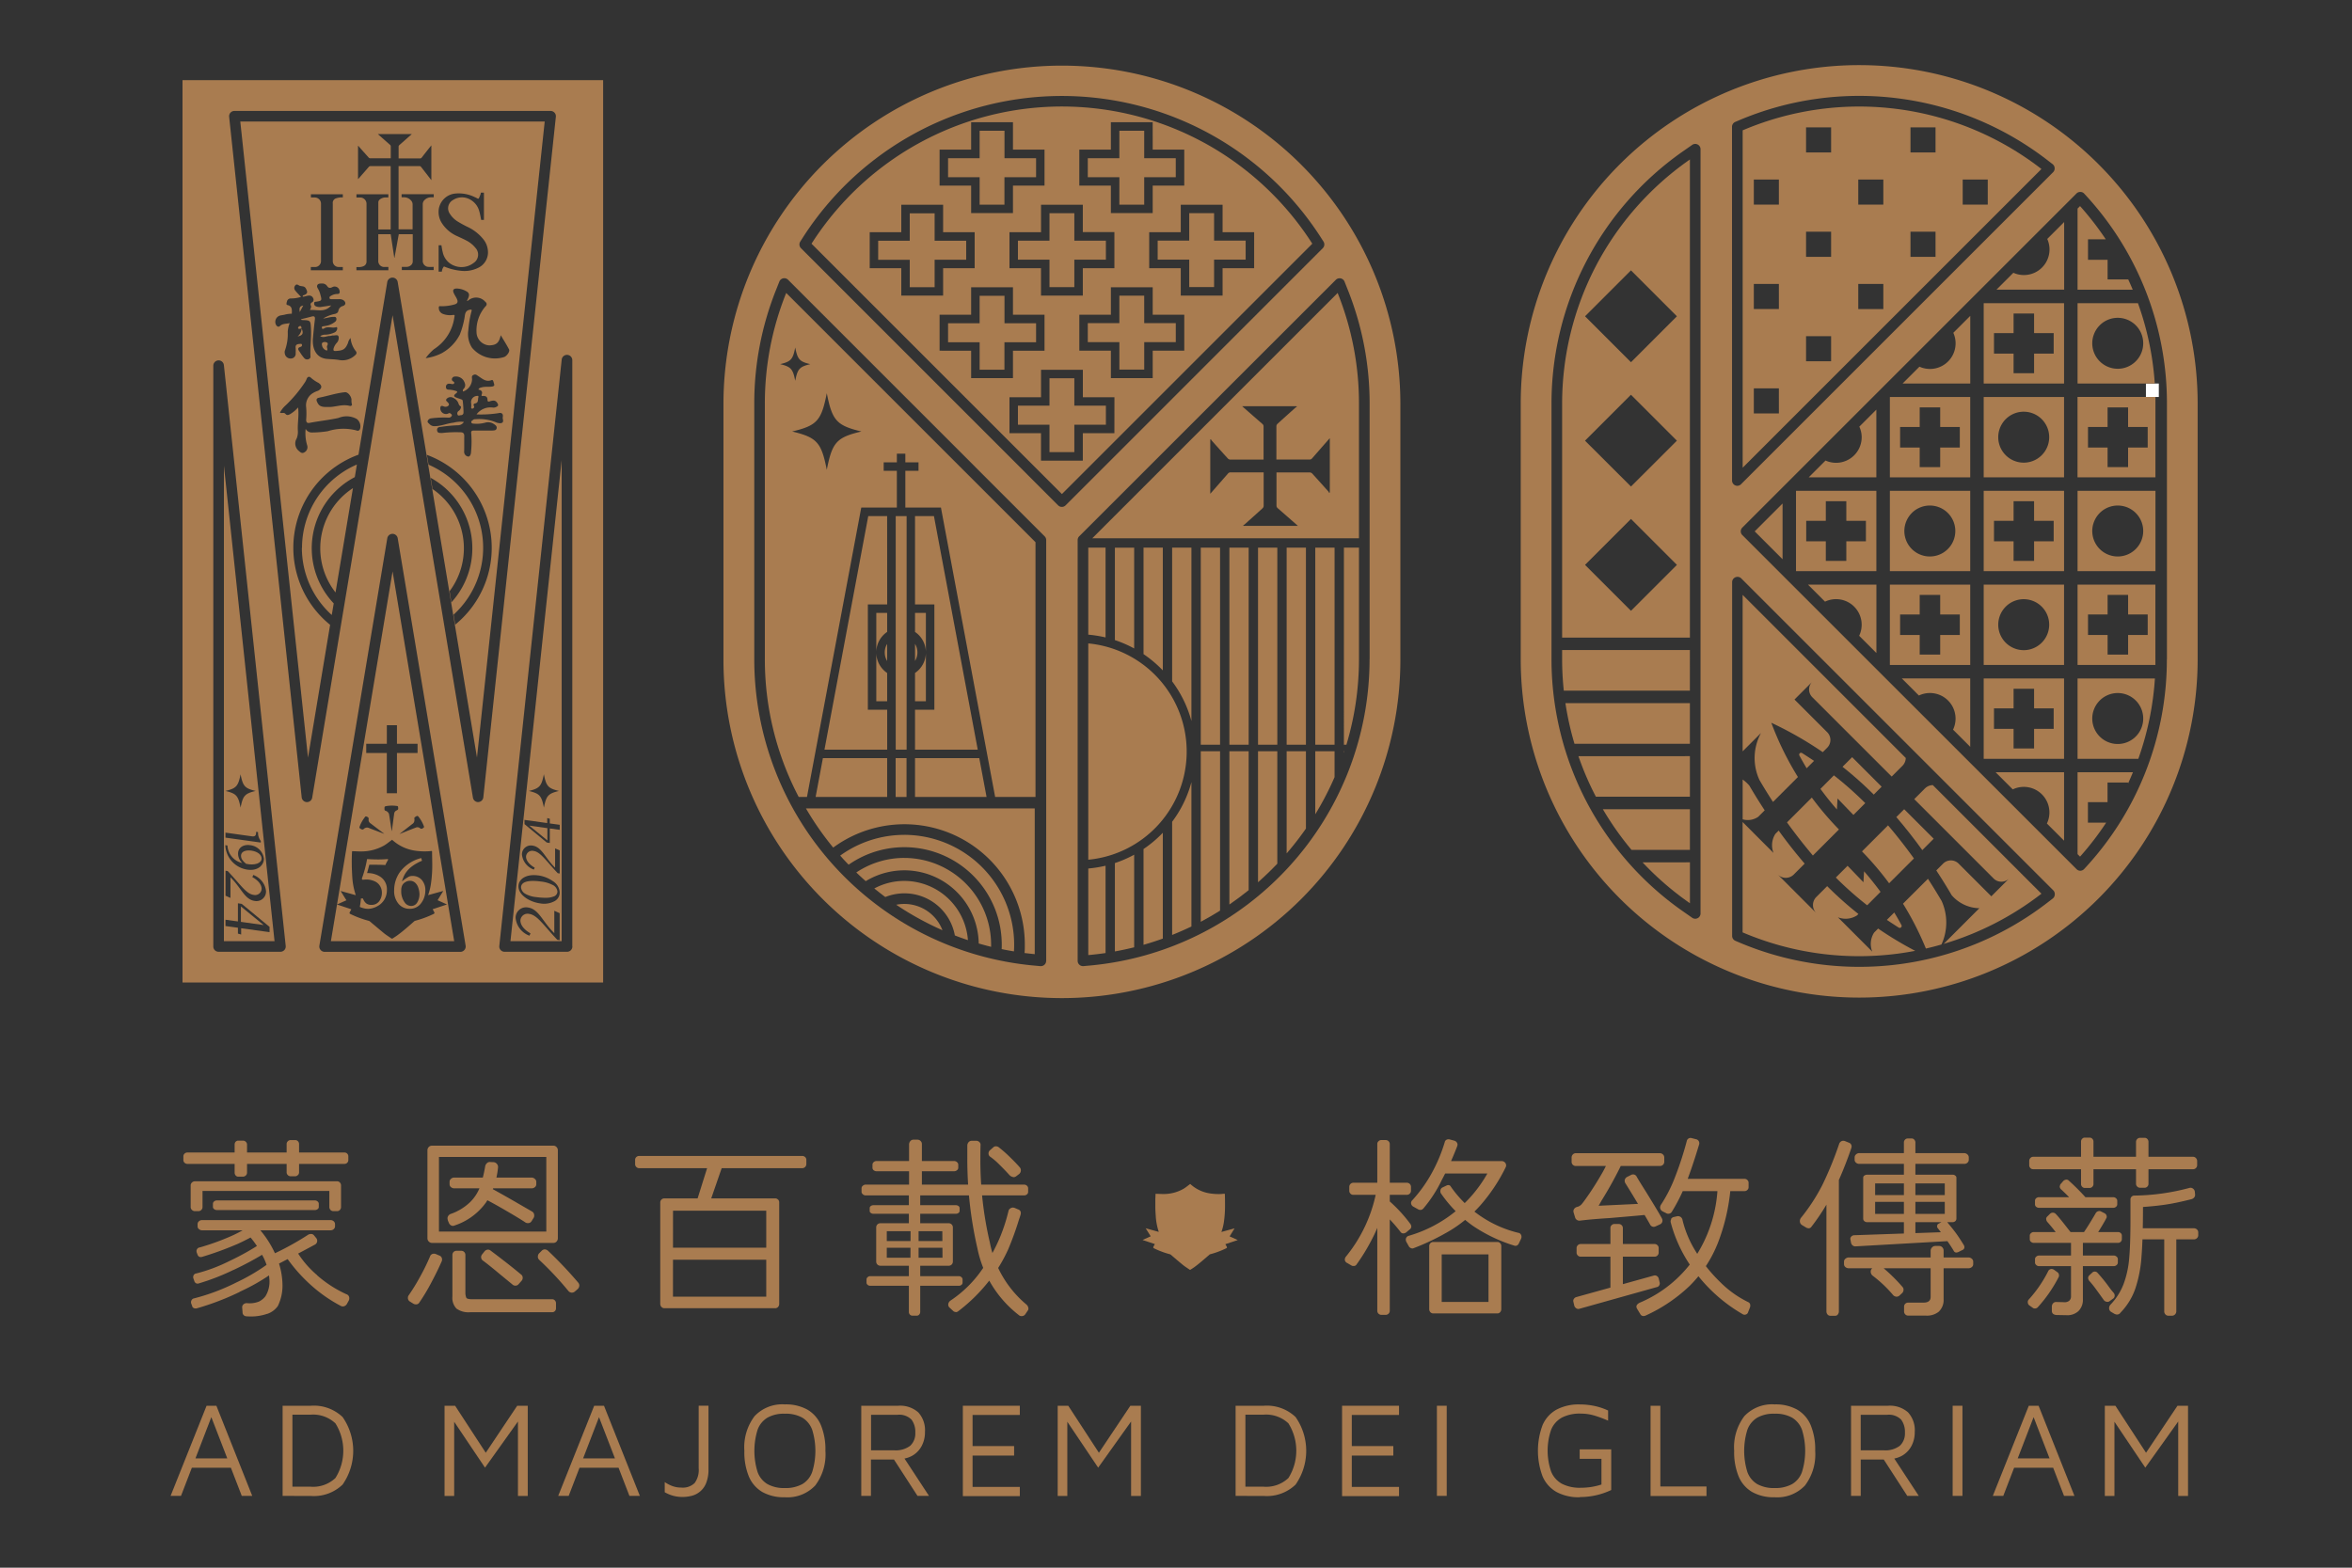 <svg xmlns="http://www.w3.org/2000/svg" xmlns:xlink="http://www.w3.org/1999/xlink" width="120" height="80" viewBox="0 0 120 80"><rect x="0" y="0" width="120" height="80" fill="#333333" stroke="none"/><defs><clipPath id="a"><rect width="120" height="80" transform="translate(-8691 -119)" fill="#fff" stroke="#707070" stroke-width="1"></rect></clipPath></defs><g transform="translate(-167 -25)"><g transform="translate(8858 144)" clip-path="url(#a)"><g transform="translate(-8682.296 -115.677)"><path d="M4.321,359.012a.2.2,0,0,1,.138-.057h8.017a.194.194,0,0,1,.2.2v.181a.194.194,0,0,1-.2.2H4.459a.2.2,0,0,1-.138-.057.185.185,0,0,1-.061-.142v-.181A.185.185,0,0,1,4.321,359.012Zm7.922,1.473a.211.211,0,0,1,.061.156v1.09a.211.211,0,0,1-.061.156.2.2,0,0,1-.147.061h-.181a.2.2,0,0,1-.147-.061.211.211,0,0,1-.061-.156v-.814H5.237v.814a.21.21,0,0,1-.217.217h-.17a.216.216,0,0,1-.152-.061.2.2,0,0,1-.066-.156v-1.09a.2.2,0,0,1,.066-.156.216.216,0,0,1,.152-.061H12.1a.2.2,0,0,1,.147.061Zm-5.112,5.586a13.469,13.469,0,0,1-2.18.834.166.166,0,0,1-.066.009.2.2,0,0,1-.118-.034.133.133,0,0,1-.061-.1l-.047-.122a.167.167,0,0,1-.009-.066.193.193,0,0,1,.043-.122A.159.159,0,0,1,4.8,366.4a10.565,10.565,0,0,0,2.165-.814,9.989,9.989,0,0,0,1.777-1.072l.122.55a10.138,10.138,0,0,1-1.734,1ZM6.8,364.953a11.427,11.427,0,0,1-1.757.683.135.135,0,0,1-.057.009.152.152,0,0,1-.109-.038.2.2,0,0,1-.061-.1l-.047-.133a.136.136,0,0,1-.009-.057.2.2,0,0,1,.043-.129.171.171,0,0,1,.118-.061,8.345,8.345,0,0,0,1.682-.631A13.08,13.08,0,0,0,8.3,363.54l.237.475a16.3,16.3,0,0,1-1.73.938Zm.165-1.307a16.243,16.243,0,0,1-1.753.635.165.165,0,0,1-.066.009.152.152,0,0,1-.109-.038.2.2,0,0,1-.061-.1l-.038-.1-.009-.057a.2.2,0,0,1,.047-.133.192.192,0,0,1,.133-.066A12.818,12.818,0,0,0,6.7,363.22a6.462,6.462,0,0,0,1.009-.559l.5.332a10.957,10.957,0,0,1-1.242.654Zm-1.914-.782a.184.184,0,0,1-.066-.138v-.113a.193.193,0,0,1,.066-.147.227.227,0,0,1,.161-.061h6.558a.227.227,0,0,1,.161.061.193.193,0,0,1,.066.147v.113a.19.19,0,0,1-.066.138.227.227,0,0,1-.161.061H5.217A.227.227,0,0,1,5.056,362.864Zm.773-1.411a.219.219,0,0,1,.147-.052H10.97a.207.207,0,0,1,.138.052.153.153,0,0,1,.061.118v.161a.137.137,0,0,1-.061.113.218.218,0,0,1-.138.047H5.976a.232.232,0,0,1-.147-.047.139.139,0,0,1-.061-.113v-.161A.149.149,0,0,1,5.829,361.452Zm1.62-1.327a.2.2,0,0,1-.147.061H7.065a.172.172,0,0,1-.138-.061.219.219,0,0,1-.052-.147v-1.431a.2.2,0,0,1,.052-.142.178.178,0,0,1,.138-.057H7.3a.2.2,0,0,1,.147.061.19.19,0,0,1,.061.138v1.431A.2.2,0,0,1,7.449,360.125Zm1.095,7.06a2.56,2.56,0,0,1-1.043.129.22.22,0,0,1-.156-.057.2.2,0,0,1-.061-.152l-.018-.228a.194.194,0,0,1,.061-.17.246.246,0,0,1,.176-.066,1.3,1.3,0,0,0,.62-.081.966.966,0,0,0,.328-.269,1.408,1.408,0,0,0,.208-.767,2.926,2.926,0,0,0-.384-1.359,4.7,4.7,0,0,0-.914-1.228l.71-.152a5.138,5.138,0,0,1,.919,1.431,3.816,3.816,0,0,1,.332,1.5,2.372,2.372,0,0,1-.237,1.072,1.082,1.082,0,0,1-.54.4Zm2.1-4.043a.282.282,0,0,1,.122-.029.183.183,0,0,1,.17.077l.1.122a.221.221,0,0,1-.077.351q-1.194.645-1.981,1.043l-.152-.559a14.5,14.5,0,0,0,1.81-1Zm.441,2.076a6.1,6.1,0,0,0,1.493.966.209.209,0,0,1,.152.208.254.254,0,0,1-.029.122l-.1.181a.231.231,0,0,1-.086.081.235.235,0,0,1-.113.034.32.32,0,0,1-.086-.018,7.43,7.43,0,0,1-1.563-1.09,8.1,8.1,0,0,1-1.232-1.4l.54-.285A4.991,4.991,0,0,0,11.088,365.218Zm-.981-5.112a.185.185,0,0,1-.142.061H9.736a.2.2,0,0,1-.147-.061.19.19,0,0,1-.061-.138v-1.45a.19.19,0,0,1,.061-.138.2.2,0,0,1,.147-.061h.228a.185.185,0,0,1,.142.061.2.2,0,0,1,.057.138v1.45A.2.2,0,0,1,10.106,360.107Z" transform="translate(-3.608 -303.465)" fill="#a97c50"></path><path d="M79.1,367.949a.183.183,0,0,1,.038-.122,10.162,10.162,0,0,0,.6-.981,10.609,10.609,0,0,0,.488-1,.2.2,0,0,1,.2-.142.239.239,0,0,1,.1.018l.181.077a.2.2,0,0,1,.133.2.181.181,0,0,1-.018.095q-.218.5-.536,1.095a9.913,9.913,0,0,1-.6,1,.192.192,0,0,1-.181.1.26.26,0,0,1-.133-.038l-.161-.1a.214.214,0,0,1-.113-.2Zm1.065-2.866a.226.226,0,0,1-.07-.165v-4.492a.234.234,0,0,1,.066-.165.211.211,0,0,1,.161-.07h6.2a.211.211,0,0,1,.161.07.234.234,0,0,1,.066.165v4.492a.241.241,0,0,1-.066.165.212.212,0,0,1-.161.07H80.331A.226.226,0,0,1,80.165,365.083Zm5.995-.508v-3.809H80.683v3.809Zm-5.043-.672a.252.252,0,0,1,.19-.237,2.717,2.717,0,0,0,.971-.6,2.161,2.161,0,0,0,.5-.773,6.424,6.424,0,0,0,.265-1.061.29.29,0,0,1,.09-.151.2.2,0,0,1,.165-.057l.181.009a.234.234,0,0,1,.161.09.231.231,0,0,1,.057.176,4,4,0,0,1-.615,1.791,3.209,3.209,0,0,1-1.61,1.176.175.175,0,0,1-.077.018.194.194,0,0,1-.113-.038.231.231,0,0,1-.086-.1l-.057-.133a.544.544,0,0,1-.018-.1Zm4.455-2.019a.191.191,0,0,1,.077.142v.133a.188.188,0,0,1-.07.147.243.243,0,0,1-.165.061H81.471a.26.26,0,0,1-.176-.061.188.188,0,0,1-.07-.147v-.133a.193.193,0,0,1,.07-.142.234.234,0,0,1,.165-.066H85.4A.258.258,0,0,1,85.573,361.883Zm-3.506,6.042a.133.133,0,0,0,.09.077.831.831,0,0,0,.233.023h4.066a.186.186,0,0,1,.142.061.208.208,0,0,1,.057.147v.247a.2.2,0,0,1-.057.152.193.193,0,0,1-.142.057H82.277a1.048,1.048,0,0,1-.7-.185.793.793,0,0,1-.208-.62v-2.123a.209.209,0,0,1,.208-.208h.246a.209.209,0,0,1,.208.208v1.981a.928.928,0,0,0,.038.185Zm.767-2.042a.225.225,0,0,1,.057-.152l.113-.142a.234.234,0,0,1,.19-.095.207.207,0,0,1,.122.047q.958.721,1.545,1.212a.21.21,0,0,1,.095.181.224.224,0,0,1-.066.161l-.142.161a.208.208,0,0,1-.161.077.218.218,0,0,1-.161-.066l-.635-.521c-.392-.329-.677-.556-.853-.683A.22.22,0,0,1,82.834,365.883Zm1.791-2.8.805.464a.222.222,0,0,1,.113.208.206.206,0,0,1-.038.133l-.095.152a.2.2,0,0,1-.19.1.206.206,0,0,1-.133-.038q-.312-.209-1.056-.64t-1.142-.62l.321-.55q.285.142,1.411.787Zm1.108,2.757a.218.218,0,0,1,.066-.161l.122-.122a.227.227,0,0,1,.161-.076.274.274,0,0,1,.161.066,20.778,20.778,0,0,1,1.545,1.63.225.225,0,0,1,.057.152.26.26,0,0,1-.086.181l-.142.122a.225.225,0,0,1-.152.057.236.236,0,0,1-.17-.076,16.3,16.3,0,0,0-1.5-1.6.229.229,0,0,1-.066-.17Z" transform="translate(-66.991 -305.049)" fill="#a97c50"></path><path d="M154.871,364.2a.2.2,0,0,1-.061-.147v-.217a.186.186,0,0,1,.061-.142.208.208,0,0,1,.147-.057h8.32a.208.208,0,0,1,.147.057.186.186,0,0,1,.061.142v.217a.209.209,0,0,1-.208.208h-8.32A.2.2,0,0,1,154.871,364.2Zm7.23,1.659a.2.2,0,0,1,.061.147v5.174a.237.237,0,0,1-.057.161.19.19,0,0,1-.152.066H156.3a.2.2,0,0,1-.147-.066.227.227,0,0,1-.061-.161V366.01a.209.209,0,0,1,.208-.208h5.658A.2.2,0,0,1,162.1,365.863Zm-5.482,2.459h5v.615h-5Zm.122,2.5H161.5v-4.387h-4.756Zm2.531-6.69-.606,1.753h-.692l.55-1.753Z" transform="translate(-131.11 -307.971)" fill="#a97c50"></path><path d="M230.336,360.985a.163.163,0,0,1-.066-.122v-.181a.171.171,0,0,1,.066-.133.225.225,0,0,1,.152-.057h8.065a.22.22,0,0,1,.156.057.176.176,0,0,1,.061.133v.181a.162.162,0,0,1-.061.129.232.232,0,0,1-.156.052h-8.065a.225.225,0,0,1-.152-.057Zm5.032,4.231a.157.157,0,0,1,.057.118v.161a.14.14,0,0,1-.057.113.2.2,0,0,1-.133.047h-4.521a.2.2,0,0,1-.133-.047.142.142,0,0,1-.057-.113v-.161a.153.153,0,0,1,.057-.118.19.19,0,0,1,.133-.052h4.521A.19.19,0,0,1,235.368,365.216Zm-.152-3.63a.122.122,0,0,1,.057.1v.152a.122.122,0,0,1-.057.1.213.213,0,0,1-.133.043h-4.207a.213.213,0,0,1-.133-.043.122.122,0,0,1-.057-.1v-.152a.122.122,0,0,1,.057-.1.213.213,0,0,1,.133-.043h4.207A.213.213,0,0,1,235.216,361.586Zm-.077-2.241a.171.171,0,0,1,.066.133v.152a.162.162,0,0,1-.066.129.237.237,0,0,1-.152.052h-3.942a.232.232,0,0,1-.156-.052.16.16,0,0,1-.061-.129v-.152a.176.176,0,0,1,.061-.133.22.22,0,0,1,.156-.057h3.942A.225.225,0,0,1,235.14,359.345Zm-4.06,3.18a.211.211,0,0,1,.156-.061h3.478a.21.21,0,0,1,.217.217v1.734a.21.21,0,0,1-.217.217h-3.478a.21.21,0,0,1-.217-.217v-1.734A.211.211,0,0,1,231.08,362.525Zm.222,1.189v-.341h3.288v.341Zm3.1.511-.009-1.355h-2.834v1.355Zm-1.137-1.525-.579-.018v-1.934h.579Zm-.052,4.424a.157.157,0,0,1-.118.057h-.228a.167.167,0,0,1-.129-.057.19.19,0,0,1-.052-.133v-2.549l.579.009v2.54A.19.19,0,0,1,233.211,367.125Zm-.445-8.859a.194.194,0,0,1,.147-.066h.208a.224.224,0,0,1,.161.066.218.218,0,0,1,.066.161v2.3h-.654v-2.3a.276.276,0,0,1,.07-.161Zm.006,4.415.407.018v1.753l-.416-.009Zm2.3,4.313a.2.2,0,0,1-.142-.066l-.152-.142a.208.208,0,0,1-.086-.17.265.265,0,0,1,.122-.208,6.005,6.005,0,0,0,1.6-1.574,8.446,8.446,0,0,0,.938-1.7,9.02,9.02,0,0,0,.416-1.3.2.2,0,0,1,.086-.122.237.237,0,0,1,.142-.047.319.319,0,0,1,.086.018l.181.077a.185.185,0,0,1,.133.19.32.32,0,0,1-.018.095c-.026.089-.047.155-.066.2a15.725,15.725,0,0,1-.563,1.558,7.76,7.76,0,0,1-.919,1.531,8.547,8.547,0,0,1-1.615,1.611.214.214,0,0,1-.142.057Zm.667-8.676a.211.211,0,0,1,.156-.061h.228a.224.224,0,0,1,.161.066.19.19,0,0,1,.057.161q-.009.209-.009.758a18.348,18.348,0,0,0,.484,4.207,5.479,5.479,0,0,0,1.868,3.166.3.3,0,0,1,.1.2.169.169,0,0,1-.038.113l-.122.181a.219.219,0,0,1-.19.095.18.18,0,0,1-.133-.047,5.732,5.732,0,0,1-2.119-3.406,20.3,20.3,0,0,1-.516-4.648v-.615a.265.265,0,0,1,.07-.165Zm1.009.592a.217.217,0,0,1,.086-.181l.152-.133a.182.182,0,0,1,.133-.057.237.237,0,0,1,.161.057,6.239,6.239,0,0,1,.554.488c.211.205.381.381.507.527a.225.225,0,0,1,.057.152.249.249,0,0,1-.077.181l-.161.122a.214.214,0,0,1-.122.047.352.352,0,0,1-.237-.122c-.152-.17-.325-.349-.516-.536a3.446,3.446,0,0,0-.45-.384A.184.184,0,0,1,236.75,358.91Z" transform="translate(-195.018 -303.364)" fill="#a97c50"></path><path d="M393.149,360.732l.086.674c.057.006.086.047.086.122a.41.41,0,0,1-.029.152,7.305,7.305,0,0,1-.583,1.474,9.926,9.926,0,0,1-.772,1.265.167.167,0,0,1-.17.086.162.162,0,0,1-.086-.018l-.228-.133a.2.2,0,0,1-.122-.181.256.256,0,0,1,.047-.133,7.5,7.5,0,0,0,1.563-3.336A.684.684,0,0,1,393.149,360.732Zm-1.529.081a.19.19,0,0,1-.061-.138v-.217a.21.21,0,0,1,.2-.2h2.748a.21.21,0,0,1,.2.2v.217a.21.21,0,0,1-.2.2h-2.748A.19.19,0,0,1,391.619,360.813Zm1.43-2.673a.19.19,0,0,1,.138-.061h.237a.21.21,0,0,1,.2.2V366.8a.21.21,0,0,1-.2.2h-.237a.21.21,0,0,1-.2-.2v-8.519A.19.19,0,0,1,393.049,358.14Zm1.635,4.231a.309.309,0,0,1,.038.113.184.184,0,0,1-.086.161l-.181.152a.266.266,0,0,1-.142.047.171.171,0,0,1-.133-.066,8.075,8.075,0,0,0-.758-.853l-.029-.909a7.431,7.431,0,0,1,1.289,1.355Zm.1,1.242a.223.223,0,0,1-.181-.1l-.133-.237a.265.265,0,0,1-.029-.113.2.2,0,0,1,.161-.2,6.754,6.754,0,0,0,4-3.175H396.35l.285-.635h2.691a.235.235,0,0,1,.17.066.218.218,0,0,1,.066.161.224.224,0,0,1-.029.1,8.827,8.827,0,0,1-1.28,1.924,6.812,6.812,0,0,1-1.5,1.264,12.013,12.013,0,0,1-1.9.925.159.159,0,0,1-.066.018Zm.389-1.972a.162.162,0,0,1-.086-.018l-.256-.142a.218.218,0,0,1-.122-.19.2.2,0,0,1,.066-.142,7.125,7.125,0,0,0,1-1.4,8.082,8.082,0,0,0,.654-1.563.172.172,0,0,1,.09-.122.218.218,0,0,1,.156-.018l.246.066a.218.218,0,0,1,.113.077.188.188,0,0,1,.047.122.317.317,0,0,1-.018.086,15.027,15.027,0,0,1-.782,1.715,6.764,6.764,0,0,1-.943,1.459.227.227,0,0,1-.161.077Zm4.08,1.7a.2.2,0,0,1,.061.147V366.7a.237.237,0,0,1-.057.161.18.18,0,0,1-.142.066h-3.27a.2.2,0,0,1-.152-.066.237.237,0,0,1-.057-.161v-3.212a.209.209,0,0,1,.208-.208h3.27A.19.19,0,0,1,399.257,363.342Zm-3.046-2.658a.192.192,0,0,1,.1-.181l.2-.095a.234.234,0,0,1,.095-.029.143.143,0,0,1,.142.086,5.867,5.867,0,0,0,3.44,2.35.162.162,0,0,1,.118.07.233.233,0,0,1,.043.138.319.319,0,0,1-.018.086l-.122.256a.213.213,0,0,1-.1.1.179.179,0,0,1-.138,0,7.963,7.963,0,0,1-2.094-1,6.734,6.734,0,0,1-1.63-1.649.206.206,0,0,1-.038-.133Zm2.454,5.657v-2.426h-2.388v2.426Z" transform="translate(-331.422 -303.225)" fill="#a97c50"></path><path d="M471.582,358.457a.208.208,0,0,1,.066.152v.217a.209.209,0,0,1-.066.156.216.216,0,0,1-.152.061h-4.293a.21.21,0,0,1-.217-.217v-.217a.216.216,0,0,1,.061-.152.2.2,0,0,1,.156-.066h4.293A.214.214,0,0,1,471.582,358.457Zm-.418,6.169a.193.193,0,0,1,.122.043.21.21,0,0,1,.077.109l.047.2a.136.136,0,0,1,.009.057.193.193,0,0,1-.043.122.159.159,0,0,1-.109.066l-3.951,1.108-.047.009a.206.206,0,0,1-.129-.047.225.225,0,0,1-.081-.113l-.047-.2-.009-.047a.193.193,0,0,1,.043-.122.209.209,0,0,1,.109-.077l3.962-1.1.047-.009ZM468.87,361.7c-.619.038-1.131.083-1.536.133h-.018a.224.224,0,0,1-.217-.161l-.077-.256a.21.21,0,0,1,.023-.176.259.259,0,0,1,.156-.109.438.438,0,0,0,.217-.122q.094-.1.4-.545c.2-.294.407-.62.615-.981a5.779,5.779,0,0,0,.464-.977l.645.3a19.631,19.631,0,0,1-1.081,1.981l-.161.285,2.6-.122.077.559c-.271.032-.974.095-2.1.19Zm2.431,1.387a.19.19,0,0,1,.061.138v.237a.2.2,0,0,1-.061.147.19.19,0,0,1-.138.061h-3.79a.19.19,0,0,1-.138-.061.2.2,0,0,1-.061-.147v-.237a.21.21,0,0,1,.2-.2h3.79A.19.19,0,0,1,471.3,363.087Zm-2.341-1.023a.2.2,0,0,1,.147-.061h.228a.21.21,0,0,1,.2.2v3.392H468.9V362.2A.19.19,0,0,1,468.961,362.064Zm.667-2.261a.227.227,0,0,1,.122-.2l.2-.1a.2.2,0,0,1,.1-.029.2.2,0,0,1,.19.113q.1.179.436.71.142.227.436.71t.416.71a.265.265,0,0,1,.029.113.208.208,0,0,1-.122.19l-.217.1a.244.244,0,0,1-.1.029.212.212,0,0,1-.2-.133q-.209-.37-.62-1.056t-.64-1.047a.266.266,0,0,1-.029-.113Zm4.72,3.256a6.306,6.306,0,0,1-1.411,2.108,8.075,8.075,0,0,1-2.255,1.516.306.306,0,0,1-.086.018.181.181,0,0,1-.17-.1l-.161-.265a.282.282,0,0,1-.038-.113c0-.077.054-.142.161-.2a6.4,6.4,0,0,0,2.791-2.26,7.059,7.059,0,0,0,1.19-3.568l.663-.029a10.2,10.2,0,0,1-.683,2.895Zm-2.5-1.578a.191.191,0,0,1-.1-.029l-.17-.086a.23.23,0,0,1-.142-.208.267.267,0,0,1,.047-.142,7.3,7.3,0,0,0,.715-1.407,16.912,16.912,0,0,0,.6-1.843.189.189,0,0,1,.095-.129.185.185,0,0,1,.161-.014l.228.057a.2.2,0,0,1,.133.109.214.214,0,0,1,.009.165q-.361,1.194-.672,1.986a8.73,8.73,0,0,1-.71,1.427.207.207,0,0,1-.19.113Zm.147.265a.217.217,0,0,1,.147-.1l.161-.038a.239.239,0,0,1,.176.034.226.226,0,0,1,.1.156,5.44,5.44,0,0,0,.7,1.644,7.777,7.777,0,0,0,1.228,1.531,5.276,5.276,0,0,0,1.416,1.013.177.177,0,0,1,.113.181.262.262,0,0,1-.009.077l-.1.256a.171.171,0,0,1-.07.1.206.206,0,0,1-.109.034.191.191,0,0,1-.1-.029,8.084,8.084,0,0,1-2.307-2,7.176,7.176,0,0,1-1.359-2.668.221.221,0,0,1,.023-.181Zm.715-2.047h3.033a.2.2,0,0,1,.147.061.19.19,0,0,1,.061.138v.228a.19.19,0,0,1-.061.138.2.2,0,0,1-.147.061h-3.27Z" transform="translate(-395.44 -302.865)" fill="#a97c50"></path><path d="M543.436,362.347a.267.267,0,0,1-.142-.047l-.19-.113a.235.235,0,0,1-.113-.208.279.279,0,0,1,.047-.152,9.609,9.609,0,0,0,1.1-1.687,17.87,17.87,0,0,0,.853-2.085.255.255,0,0,1,.086-.129.2.2,0,0,1,.122-.043.244.244,0,0,1,.1.018l.19.077a.2.2,0,0,1,.142.2.317.317,0,0,1-.018.086,20.013,20.013,0,0,1-.914,2.232,10.918,10.918,0,0,1-1.113,1.767.176.176,0,0,1-.152.086Zm1.493,4.4a.167.167,0,0,1-.138.066h-.246a.185.185,0,0,1-.142-.066.237.237,0,0,1-.057-.161v-6.69h.635v6.69A.25.25,0,0,1,544.928,366.743Zm.387-2.843a.234.234,0,0,1,.165-.066H551.6a.241.241,0,0,1,.165.066.193.193,0,0,1,.07.142v.133a.188.188,0,0,1-.07.147.243.243,0,0,1-.165.061h-6.122a.243.243,0,0,1-.165-.061.188.188,0,0,1-.07-.147v-.133A.193.193,0,0,1,545.315,363.9Zm5.52-.918-5.014.285a.218.218,0,0,1-.138-.047.23.23,0,0,1-.081-.133l-.029-.152-.009-.047a.176.176,0,0,1,.061-.133.208.208,0,0,1,.147-.057l4.652-.161.407.445Zm-4.98-4.407a.234.234,0,0,1,.165-.066h5.353a.241.241,0,0,1,.165.066.2.2,0,0,1,.07.152v.122a.2.2,0,0,1-.066.147.227.227,0,0,1-.161.061H546.02a.243.243,0,0,1-.165-.061.188.188,0,0,1-.07-.147v-.122a.2.2,0,0,1,.07-.152Zm.427,1.081a.218.218,0,0,1,.138-.047h4.358a.213.213,0,0,1,.142.047.134.134,0,0,1,.057.1v2.094a.167.167,0,0,1-.057.129.2.2,0,0,1-.142.052h-4.358a.2.2,0,0,1-.142-.052.165.165,0,0,1-.057-.129v-2.094A.132.132,0,0,1,546.283,359.655Zm.7,4.548a.161.161,0,0,1,.122.047,8.81,8.81,0,0,1,1.118,1.081.2.2,0,0,1,.057.152.237.237,0,0,1-.086.181l-.122.113a.225.225,0,0,1-.152.057.249.249,0,0,1-.181-.095,6.5,6.5,0,0,0-1.033-.977.26.26,0,0,1-.1-.208.21.21,0,0,1,.095-.181l.113-.1a.343.343,0,0,1,.17-.066Zm-.256-3.553h3.761V361h-3.761Zm3.657.957v-1.554h-3.553v1.554Zm-2.085,1.307v-4.955a.2.2,0,0,1,.057-.138.176.176,0,0,1,.133-.061h.217a.162.162,0,0,1,.122.061.2.2,0,0,1,.057.138v4.955h-.588Zm1.8,3.668a.952.952,0,0,1-.683.217h-.9a.2.2,0,0,1-.147-.061.211.211,0,0,1-.061-.156v-.237a.2.2,0,0,1,.061-.152.209.209,0,0,1,.147-.057h.787c.24,0,.36-.1.36-.294v-2.35a.241.241,0,0,1,.07-.17.221.221,0,0,1,.165-.077h.2a.211.211,0,0,1,.161.07.234.234,0,0,1,.066.165v2.483a.813.813,0,0,1-.228.615Zm-.1-4.358a.11.11,0,0,1,.066-.113l.228-.122a.245.245,0,0,1,.1-.029.116.116,0,0,1,.095.047q.294.351.459.574t.421.64a.306.306,0,0,1,.018.086.151.151,0,0,1-.077.133l-.246.122-.077.018a.141.141,0,0,1-.133-.066c-.107-.184-.231-.37-.369-.563s-.291-.4-.455-.611a.149.149,0,0,1-.038-.113Z" transform="translate(-459.865 -302.991)" fill="#a97c50"></path><path d="M618.94,365.9a.193.193,0,0,1,.057-.142,6.43,6.43,0,0,0,.977-1.422.2.2,0,0,1,.181-.133.257.257,0,0,1,.133.047l.17.122a.191.191,0,0,1,.077.161.162.162,0,0,1-.018.086,7.128,7.128,0,0,1-1.061,1.535.19.19,0,0,1-.152.066.149.149,0,0,1-.113-.038l-.161-.113a.192.192,0,0,1-.086-.17Zm.133-7.354a.18.18,0,0,1,.142-.066h8.169a.19.19,0,0,1,.138.066.216.216,0,0,1,.061.152v.208a.2.2,0,0,1-.061.147.19.19,0,0,1-.138.061h-8.169a.185.185,0,0,1-.142-.061.208.208,0,0,1-.057-.147V358.7A.225.225,0,0,1,619.073,358.544Zm.032,4.274a.176.176,0,0,1-.061-.133V362.5a.162.162,0,0,1,.061-.122.2.2,0,0,1,.138-.057h4.3a.2.2,0,0,1,.142.052.167.167,0,0,1,.057.129v.181a.182.182,0,0,1-.057.133.193.193,0,0,1-.142.057h-4.3a.2.2,0,0,1-.138-.057Zm.266-1.787a.162.162,0,0,1-.061-.129v-.181a.162.162,0,0,1,.061-.129.219.219,0,0,1,.147-.052h3.79a.2.2,0,0,1,.138.057.167.167,0,0,1,.061.122v.181a.162.162,0,0,1-.061.129.206.206,0,0,1-.138.052h-3.79a.219.219,0,0,1-.147-.052Zm0,2.544a.2.2,0,0,1,.138-.057h3.829a.2.2,0,0,1,.138.057.167.167,0,0,1,.061.122v.181a.162.162,0,0,1-.061.122.2.2,0,0,1-.138.057H619.51a.2.2,0,0,1-.138-.057.167.167,0,0,1-.061-.122V363.7A.162.162,0,0,1,619.372,363.576Zm.507-1.914a.18.18,0,0,1,.066-.142l.133-.133a.207.207,0,0,1,.294.009q.152.152.6.73l.181.228a.193.193,0,0,1,.057.142.173.173,0,0,1-.095.152l-.161.122a.151.151,0,0,1-.113.038.234.234,0,0,1-.19-.095,9.032,9.032,0,0,0-.71-.909.239.239,0,0,1-.057-.142Zm.36,4.288a.2.2,0,0,1,.17-.061l.38.009a.365.365,0,0,0,.265-.07.29.29,0,0,0,.095-.233v-2.947h.606v3.1a.8.8,0,0,1-.228.606.836.836,0,0,1-.626.208l-.493-.009c-.158-.012-.237-.086-.237-.217v-.208a.249.249,0,0,1,.066-.176Zm.341-5.966a.182.182,0,0,1,.057-.133l.122-.142a.264.264,0,0,1,.161-.066.166.166,0,0,1,.122.057,11.209,11.209,0,0,1,.871.873.2.2,0,0,1,.066.142.211.211,0,0,1-.086.152l-.161.142a.172.172,0,0,1-.113.038.237.237,0,0,1-.181-.086,10.421,10.421,0,0,0-.8-.825.208.208,0,0,1-.066-.152Zm1.658.023a.185.185,0,0,1-.142.061h-.246a.176.176,0,0,1-.133-.061.2.2,0,0,1-.057-.138V357.7a.2.2,0,0,1,.057-.138.176.176,0,0,1,.133-.061h.246a.186.186,0,0,1,.142.061.2.2,0,0,1,.057.138v2.171A.2.2,0,0,1,622.238,360.008Zm.351,1.237a.225.225,0,0,1,.1.029l.17.086a.2.2,0,0,1,.113.181.164.164,0,0,1-.029.086q-.152.3-.645,1.07a.2.2,0,0,1-.17.095.169.169,0,0,1-.113-.038l-.17-.122a.207.207,0,0,1-.086-.17.225.225,0,0,1,.047-.133c.095-.139.2-.3.322-.5s.214-.352.285-.479a.214.214,0,0,1,.17-.1Zm-.568,3.422a.2.2,0,0,1,.066-.142l.133-.122a.18.18,0,0,1,.142-.066.185.185,0,0,1,.142.066,8.314,8.314,0,0,1,.55.674,3.948,3.948,0,0,0,.276.351.225.225,0,0,1,.047.133.184.184,0,0,1-.086.161l-.17.122a.158.158,0,0,1-.113.038.234.234,0,0,1-.19-.095c-.1-.145-.227-.318-.374-.521a5.181,5.181,0,0,0-.364-.455.239.239,0,0,1-.057-.142Zm1.479,1.866a.421.421,0,0,1-.133-.038l-.161-.095a.214.214,0,0,1-.113-.2.25.25,0,0,1,.066-.17,3.155,3.155,0,0,0,.672-1.056,4.915,4.915,0,0,0,.285-1.3q.066-.73.066-1.972v-1.043a.194.194,0,0,1,.2-.2,11.236,11.236,0,0,0,2.8-.389.212.212,0,0,1,.185.029.242.242,0,0,1,.1.161l.009.113a.22.22,0,0,1-.034.17.264.264,0,0,1-.147.1c-.467.119-.882.208-1.242.265s-.772.1-1.232.133q0,1.612-.077,2.549a6.527,6.527,0,0,1-.317,1.626,3.315,3.315,0,0,1-.753,1.217.2.2,0,0,1-.17.095Zm.88-4.406h3.033a.227.227,0,0,1,.161.061.193.193,0,0,1,.066.147v.142a.209.209,0,0,1-.066.156.227.227,0,0,1-.161.061h-3.06l.029-.568Zm.664-2.128a.185.185,0,0,1-.142.061h-.228a.2.2,0,0,1-.147-.061.19.19,0,0,1-.061-.138v-2.142a.209.209,0,0,1,.208-.208h.228a.185.185,0,0,1,.142.061.208.208,0,0,1,.057.147v2.142A.2.2,0,0,1,625.044,360Zm1.477,2.336v4.028a.224.224,0,0,1-.066.161.208.208,0,0,1-.152.066h-.19a.2.2,0,0,1-.147-.066.227.227,0,0,1-.061-.161v-4.028Z" transform="translate(-524.188 -302.771)" fill="#a97c50"></path><path d="M0,451.473l1.836-4.6h.5l1.829,4.6H3.631l-1.6-4.141.1-.014-1.6,4.155Zm.808-1.436.214-.476H3.279l.035.476Z" transform="translate(0 -378.46)" fill="#a97c50"></path><path d="M37.33,451.473v-4.6h1.442a2.122,2.122,0,0,1,1.618.576,3.012,3.012,0,0,1,0,3.448,2.113,2.113,0,0,1-1.618.58Zm.5-.47h.911a1.654,1.654,0,0,0,1.284-.442,2.625,2.625,0,0,0,0-2.789,1.658,1.658,0,0,0-1.284-.442h-.911V451Z" transform="translate(-31.615 -378.46)" fill="#a97c50"></path><path d="M91.3,451.473v-4.6h.539l1.705,2.616-.338.077,1.8-2.691h.539v4.6h-.5v-4.107h.22l-1.9,2.664-1.753-2.609.179-.256v4.308h-.5Z" transform="translate(-77.323 -378.46)" fill="#a97c50"></path><path d="M129.18,451.473l1.836-4.6h.5l1.829,4.6h-.531l-1.6-4.141.1-.014-1.6,4.155Zm.807-1.436.214-.476h2.257l.035.476Z" transform="translate(-109.404 -378.46)" fill="#a97c50"></path><path d="M165.612,451.528a1.777,1.777,0,0,1-.5-.066,1.838,1.838,0,0,1-.415-.176v-.517a1.878,1.878,0,0,0,.383.2,1.3,1.3,0,0,0,.465.08.867.867,0,0,0,.677-.231,1.122,1.122,0,0,0,.207-.756V446.87h.5v3.23a1.825,1.825,0,0,1-.121.721,1.069,1.069,0,0,1-.738.649,1.908,1.908,0,0,1-.459.058Z" transform="translate(-139.486 -378.46)" fill="#a97c50"></path><path d="M193.284,451.187a2.243,2.243,0,0,1-1.142-.266,1.659,1.659,0,0,1-.69-.79,3.248,3.248,0,0,1-.231-1.312,2.625,2.625,0,0,1,.521-1.771,1.939,1.939,0,0,1,1.543-.6,2.262,2.262,0,0,1,1.15.266,1.659,1.659,0,0,1,.69.79,3.249,3.249,0,0,1,.231,1.312,2.634,2.634,0,0,1-.52,1.771,1.946,1.946,0,0,1-1.549.6Zm0-.47a1.769,1.769,0,0,0,.891-.2,1.17,1.17,0,0,0,.507-.622,3.64,3.64,0,0,0,0-2.149,1.2,1.2,0,0,0-.507-.622,1.729,1.729,0,0,0-.891-.2,1.7,1.7,0,0,0-.883.2,1.193,1.193,0,0,0-.507.622,3.639,3.639,0,0,0,0,2.149,1.182,1.182,0,0,0,.507.622A1.746,1.746,0,0,0,193.284,450.717Z" transform="translate(-161.947 -378.104)" fill="#a97c50"></path><path d="M230.172,451.473v-4.6h1.891a1.392,1.392,0,0,1,1.018.338,1.347,1.347,0,0,1,.341,1,1.487,1.487,0,0,1-.165.71,1.249,1.249,0,0,1-.462.49,1.321,1.321,0,0,1-.7.179l.207-.138,1.326,2.022h-.586l-1.367-2.113.248.256h-1.257v1.857h-.5Zm.5-2.327h1.167a1.226,1.226,0,0,0,.831-.231.855.855,0,0,0,.259-.674,1.041,1.041,0,0,0-.193-.66.88.88,0,0,0-.724-.245h-1.34v1.808Z" transform="translate(-194.934 -378.46)" fill="#a97c50"></path><path d="M264.04,451.473v-4.6h2.906v.47h-2.41v1.588h2.119v.484h-2.119v1.6h2.41v.47H264.04Z" transform="translate(-223.619 -378.46)" fill="#a97c50"></path><path d="M295.65,451.473v-4.6h.539l1.705,2.616-.338.077,1.8-2.691h.539v4.6h-.5v-4.107h.22l-1.9,2.664-1.753-2.609.179-.256v4.308h-.5Z" transform="translate(-250.39 -378.46)" fill="#a97c50"></path><path d="M354.94,451.473v-4.6h1.442a2.123,2.123,0,0,1,1.618.576,3.012,3.012,0,0,1,0,3.448,2.113,2.113,0,0,1-1.618.58Zm.5-.47h.911a1.654,1.654,0,0,0,1.284-.442,2.625,2.625,0,0,0,0-2.789,1.658,1.658,0,0,0-1.284-.442h-.911V451Z" transform="translate(-300.603 -378.46)" fill="#a97c50"></path><path d="M390.42,451.473v-4.6h2.906v.47h-2.41v1.588h2.119v.484h-2.119v1.6h2.41v.47H390.42Z" transform="translate(-330.651 -378.46)" fill="#a97c50"></path><path d="M422.03,451.473v-4.6h.5v4.6Z" transform="translate(-357.422 -378.46)" fill="#a97c50"></path><path d="M457.834,451.187a2.387,2.387,0,0,1-1.18-.266,1.671,1.671,0,0,1-.715-.795,3.731,3.731,0,0,1,0-2.627,1.645,1.645,0,0,1,.715-.787,2.421,2.421,0,0,1,1.18-.262,3.668,3.668,0,0,1,.746.077,3.17,3.17,0,0,1,.7.234v.517a5.931,5.931,0,0,0-.677-.253,2.436,2.436,0,0,0-.718-.107,1.98,1.98,0,0,0-.955.2,1.236,1.236,0,0,0-.556.622,3.277,3.277,0,0,0,0,2.137,1.237,1.237,0,0,0,.556.625,1.989,1.989,0,0,0,.955.2,3.471,3.471,0,0,0,.539-.041,3.393,3.393,0,0,0,.517-.124v-1.312h-1.111v-.484h1.609v2.077a3.713,3.713,0,0,1-.781.269,3.781,3.781,0,0,1-.828.09Z" transform="translate(-385.938 -378.104)" fill="#a97c50"></path><path d="M493.23,451.473v-4.6h.5v4.121h2.354v.484h-2.85Z" transform="translate(-417.722 -378.46)" fill="#a97c50"></path><path d="M523.154,451.187a2.243,2.243,0,0,1-1.142-.266,1.658,1.658,0,0,1-.69-.79,3.249,3.249,0,0,1-.231-1.312,2.626,2.626,0,0,1,.52-1.771,1.939,1.939,0,0,1,1.543-.6,2.261,2.261,0,0,1,1.15.266,1.659,1.659,0,0,1,.69.79,3.248,3.248,0,0,1,.231,1.312,2.634,2.634,0,0,1-.521,1.771,1.946,1.946,0,0,1-1.549.6Zm0-.47a1.768,1.768,0,0,0,.891-.2,1.17,1.17,0,0,0,.507-.622,3.639,3.639,0,0,0,0-2.149,1.2,1.2,0,0,0-.507-.622,1.729,1.729,0,0,0-.891-.2,1.7,1.7,0,0,0-.883.2,1.193,1.193,0,0,0-.507.622,3.639,3.639,0,0,0,0,2.149,1.183,1.183,0,0,0,.507.622A1.746,1.746,0,0,0,523.154,450.717Z" transform="translate(-441.317 -378.104)" fill="#a97c50"></path><path d="M560.041,451.473v-4.6h1.891a1.392,1.392,0,0,1,1.018.338,1.347,1.347,0,0,1,.341,1,1.488,1.488,0,0,1-.165.71,1.25,1.25,0,0,1-.462.49,1.321,1.321,0,0,1-.7.179l.207-.138,1.326,2.022h-.586l-1.367-2.113.248.256h-1.257v1.857h-.5Zm.5-2.327H561.7a1.226,1.226,0,0,0,.831-.231.855.855,0,0,0,.259-.674,1.04,1.04,0,0,0-.193-.66.88.88,0,0,0-.724-.245h-1.339v1.808Z" transform="translate(-474.304 -378.46)" fill="#a97c50"></path><path d="M593.91,451.473v-4.6h.5v4.6Z" transform="translate(-502.989 -378.46)" fill="#a97c50"></path><path d="M607.3,451.473l1.836-4.6h.5l1.829,4.6h-.531l-1.6-4.141.1-.014-1.6,4.155Zm.808-1.436.214-.476h2.257l.035.476Z" transform="translate(-514.33 -378.46)" fill="#a97c50"></path><path d="M644.63,451.473v-4.6h.539l1.705,2.616-.338.077,1.8-2.691h.539v4.6h-.5v-4.107h.22l-1.9,2.664-1.753-2.609.179-.256v4.308h-.5Z" transform="translate(-545.945 -378.46)" fill="#a97c50"></path><path d="M324.525,376.013v.011l-.058.106c-.029.052-.023.072.029.1a4.437,4.437,0,0,0,.807.3.1.1,0,0,1,.04.021c.207.175.412.354.623.525.106.086.224.158.335.236a.044.044,0,0,0,.057,0c.061-.041.124-.078.184-.121.271-.2.519-.419.772-.638a.088.088,0,0,1,.04-.023,4.443,4.443,0,0,0,.808-.3c.057-.026.061-.044.031-.1-.021-.037-.041-.073-.064-.115l.634-.21-.416-.188c.084-.136.167-.269.253-.41l-.672.185a2.62,2.62,0,0,0,.132-.548,5.7,5.7,0,0,0,.052-.775c0-.2,0-.392-.008-.586a.383.383,0,0,0-.006-.044c-.077.006-.148.014-.22.017a2.82,2.82,0,0,1-.508-.028,1.9,1.9,0,0,1-.848-.335c-.066-.047-.126-.1-.19-.152-.014.012-.028.024-.041.035-.1.075-.2.158-.312.222a2.037,2.037,0,0,1-1.013.257c-.132,0-.263-.008-.4-.011,0,.011,0,.023,0,.037,0,.087-.009.173-.009.26,0,.135,0,.269,0,.4,0,.158.014.315.023.472a3.129,3.129,0,0,0,.086.545c.018.077.043.15.066.23l-.667-.185c.087.141.171.274.256.41l-.418.188c.216.07.423.139.629.208Z" transform="translate(-274.315 -315.847)" fill="#a97c50"></path><path d="M524.16,177.2v17.106a15.116,15.116,0,0,0,15.153-1.952L524.16,177.2Z" transform="translate(-443.917 -150.073)" fill="none"></path><path d="M604.26,114.721h4.1v-4.1h-4.1Zm2.048-3.354a1.307,1.307,0,1,1-.923.383A1.3,1.3,0,0,1,606.308,111.367Z" transform="translate(-511.755 -93.685)" fill="none"></path><path d="M604.26,83.451h4.1v-4.1h-4.1Zm1.526-2.573v-1h1.046v1h1v1.046h-1v1h-1.046v-1h-1V80.878Z" transform="translate(-511.755 -67.202)" fill="none"></path><path d="M604.26,177.271h4.1v-4.1h-4.1Zm2.048-3.36a1.307,1.307,0,1,1-.923.383A1.3,1.3,0,0,1,606.308,173.911Z" transform="translate(-511.755 -146.66)" fill="none"></path><path d="M604.26,208.551h4.1v-4.1h-4.1Zm1.526-2.575v-1h1.046v1h1v1.046h-1v1h-1.046v-1h-1v-1.046Z" transform="translate(-511.755 -173.151)" fill="none"></path><path d="M604.26,146h4.1v-4.1h-4.1Zm1.526-2.569v-1h1.046v1h1v1.046h-1v1h-1.046v-1h-1v-1.046Z" transform="translate(-511.755 -120.177)" fill="none"></path><path d="M572.99,177.271h4.1v-4.1h-4.1Zm1.523-2.576v-1h1.046v1h1v1.046h-1v1h-1.046v-1h-1v-1.046Z" transform="translate(-485.272 -146.66)" fill="none"></path><path d="M572.99,114.721h4.1v-4.1h-4.1Zm1.523-2.57v-1h1.046v1h1V113.2h-1v1h-1.046v-1h-1v-1.046Z" transform="translate(-485.272 -93.685)" fill="none"></path><path d="M572.99,146h4.1v-4.1h-4.1Zm2.045-3.353a1.307,1.307,0,1,1-.923.383A1.3,1.3,0,0,1,575.035,142.649Z" transform="translate(-485.272 -120.177)" fill="none"></path><path d="M541.71,146h4.1v-4.1h-4.1Zm.521-2.569h1v-1h1.046v1h1v1.046h-1v1h-1.046v-1h-1Z" transform="translate(-458.781 -120.177)" fill="none"></path><path d="M42.535,87.74a.568.568,0,0,1-.205.415C42.595,88.1,42.641,88,42.535,87.74Z" transform="translate(-35.85 -74.308)" fill="#a97c50"></path><path d="M43.15,80.13c-.217.038-.2.161-.179.335Z" transform="translate(-36.382 -67.863)" fill="#a97c50"></path><path d="M17.77,157.793h2.583L17.77,133.53Zm.85-8.516c.119.611.217.718.769.851-.551.133-.649.24-.769.851-.119-.611-.217-.718-.769-.851C18.4,149.995,18.5,149.887,18.62,149.277Zm-.769,2.978,1.341.187c.145.021.22-.024.22-.182v-.046l.1.012a.688.688,0,0,0,.139.455v.08l-1.8-.251v-.256Zm.1.654a.963.963,0,0,0,.746.894l0-.008a.648.648,0,0,1-.205-.468c0-.3.26-.482.609-.433a.792.792,0,0,1,.71.692c0,.3-.274.638-.848.557a1.315,1.315,0,0,1-1.121-1.248l.1.014Zm-.1,1.291.112.015c.632.663.937,1.163,1.318,1.216a.334.334,0,0,0,.413-.306c0-.217-.171-.433-.473-.6l.047-.11a.992.992,0,0,1,.651.825.489.489,0,0,1-.58.5c-.513-.072-.686-.672-1.235-1.206v1.052l-.251-.112V154.2Zm0,2.5.634.087v-.926l.194.029,1.419,1.173v.271l-1.448-.2v.32l-.165-.046v-.3l-.634-.087v-.32Z" transform="translate(-15.05 -113.088)" fill="#a97c50"></path><path d="M24.584,281.386l-1.154-.946v.788l1.154.162Z" transform="translate(-19.843 -237.508)" fill="#a97c50"></path><path d="M43.64,87.643v0l0,0h0a.047.047,0,0,1,0,.011V87.64S43.642,87.642,43.64,87.643Z" transform="translate(-36.959 -74.223)" fill="#a97c50"></path><path d="M42.52,86.992c-.034.028-.046.083-.014.1a.152.152,0,0,0,.158-.029C42.652,86.971,42.62,86.913,42.52,86.992Z" transform="translate(-35.983 -73.643)" fill="#a97c50"></path><path d="M50.678,92.739c.055-.083-.031-.164.012-.248.023-.046.061-.136-.028-.167a.228.228,0,0,0-.207.008c-.058.043-.034.122-.02.182a.331.331,0,0,0,.24.225Z" transform="translate(-42.7 -78.173)" fill="#a97c50"></path><path d="M43.75,137.381a4.613,4.613,0,0,0,1.525,3.428l.1-.592a4.094,4.094,0,0,1,1.075-6.443l.107-.643a4.631,4.631,0,0,0-2.8,4.25Z" transform="translate(-37.052 -112.749)" fill="#a97c50"></path><path d="M63.622,266.988a.41.41,0,0,1-.248-.073.545.545,0,0,1-.17-.253H63.1a3.176,3.176,0,0,1-.058.429,1.089,1.089,0,0,0,.412.1,1.009,1.009,0,0,0,.472-.129.919.919,0,0,0,.372-.348.941.941,0,0,0,.127-.488.763.763,0,0,0-.369-.694,1.177,1.177,0,0,0-.643-.165c.04-.144.078-.286.113-.426h.2c.185,0,.392,0,.62.015.044-.1.093-.188.145-.277l-.024-.029c-.153.012-.308.02-.467.02-.185,0-.381-.006-.586-.02a5.753,5.753,0,0,1-.271,1.007c.014.017.028.035.04.052a1.661,1.661,0,0,1,.194-.015,1.007,1.007,0,0,1,.406.083.609.609,0,0,1,.286.239.659.659,0,0,1,.1.354.714.714,0,0,1-.135.429.467.467,0,0,1-.406.188Z" transform="translate(-53.389 -224.135)" fill="#a97c50"></path><path d="M53.739,185.743c.165-.073.321-.145.482-.217-.1-.156-.193-.309-.294-.473l.77.213c-.026-.092-.054-.178-.075-.265a3.645,3.645,0,0,1-.1-.628c-.011-.181-.02-.363-.026-.543,0-.155-.006-.309,0-.465,0-.1.006-.2.011-.3a.321.321,0,0,1,.006-.043c.155,0,.306.015.458.012a2.358,2.358,0,0,0,1.168-.3c.127-.073.24-.17.361-.256a.612.612,0,0,0,.047-.041c.073.06.144.121.219.175a2.2,2.2,0,0,0,.978.386,3.265,3.265,0,0,0,.586.031c.083,0,.165-.012.254-.018a.305.305,0,0,1,.008.052c0,.225.009.452.009.677a6.443,6.443,0,0,1-.06.893,2.931,2.931,0,0,1-.152.631l.775-.214-.291.473.479.217-.732.242c.026.047.051.09.073.133.035.063.029.084-.035.115a5.183,5.183,0,0,1-.931.343.124.124,0,0,0-.046.026c-.289.253-.576.511-.888.735-.069.049-.141.092-.211.139a.053.053,0,0,1-.066,0c-.129-.09-.265-.173-.386-.272-.243-.2-.478-.4-.718-.6a.118.118,0,0,0-.047-.025,5.032,5.032,0,0,1-.931-.344c-.061-.029-.067-.052-.034-.112.023-.04.044-.081.067-.122v-.014l-.726-.24-.311,1.869h6.29l-3.144-18.87-2.834,17Zm2.4-3.611L55.791,182c-.144-.055-.289-.107-.432-.167a.212.212,0,0,0-.19.011.157.157,0,0,0-.057.037c-.047.055-.1.035-.15.009l-.014-.009c-.07-.044-.073-.054-.046-.132a1.707,1.707,0,0,1,.282-.488.048.048,0,0,1,.037-.014.3.3,0,0,1,.073.028.1.1,0,0,1,.061.115.209.209,0,0,0,.092.208q.335.257.674.511a.222.222,0,0,0,.02.015s0,0,0,.008Zm.654-1.194a.2.2,0,0,0-.136.178c-.04.291-.078.583-.118.876h-.008c-.014-.09-.028-.182-.043-.273-.031-.2-.058-.4-.095-.6a.253.253,0,0,0-.08-.109.189.189,0,0,0-.084-.046.083.083,0,0,1-.066-.084c0-.015,0-.031,0-.046,0-.086.012-.1.1-.115a1.721,1.721,0,0,1,.56,0,.045.045,0,0,1,.029.026.356.356,0,0,1,.011.09.087.087,0,0,1-.066.095Zm1.122.344a1.7,1.7,0,0,1,.266.488.039.039,0,0,1-.009.038.26.26,0,0,1-.066.051.1.1,0,0,1-.127-.009.206.206,0,0,0-.222-.031c-.262.1-.521.205-.781.309a.4.4,0,0,0-.038.015s0,0,0-.006l.167-.13c.167-.13.332-.262.5-.389a.207.207,0,0,0,.084-.156.264.264,0,0,0,0-.092.072.072,0,0,1,.032-.086.33.33,0,0,1,.04-.029c.08-.047.1-.043.156.028Zm-.063-3.743v.472H56.8v2.054h-.517v-2.054H55.232v-.472h1.052v-.946H56.8v.946Z" transform="translate(-45.251 -142.908)" fill="#a97c50"></path><path d="M49.88,144.078a3.651,3.651,0,0,0,.779,2.255l.888-5.323a3.663,3.663,0,0,0-1.667,3.069Z" transform="translate(-42.244 -119.423)" fill="#a97c50"></path><path d="M75.4,264.775a2.326,2.326,0,0,1,.531-.3c-.014-.046-.028-.092-.04-.138a1.95,1.95,0,0,0-1.082.706,1.6,1.6,0,0,0-.3.938,1.008,1.008,0,0,0,.224.692.715.715,0,0,0,.556.253.7.7,0,0,0,.6-.291A1.058,1.058,0,0,0,76.1,266a.781.781,0,0,0-.185-.55.614.614,0,0,0-.476-.2.415.415,0,0,0-.184.038,2.659,2.659,0,0,0-.346.239,1.584,1.584,0,0,1,.158-.384,1.421,1.421,0,0,1,.332-.367Zm-.482.963a.409.409,0,0,1,.161-.171.424.424,0,0,1,.234-.07.39.39,0,0,1,.268.1.585.585,0,0,1,.167.279,1.044,1.044,0,0,1,.052.291.823.823,0,0,1-.11.432.355.355,0,0,1-.321.182.4.4,0,0,1-.32-.176.954.954,0,0,1-.179-.608.617.617,0,0,1,.049-.263Z" transform="translate(-63.103 -223.873)" fill="#a97c50"></path><path d="M100.517,110.346c.02-.1-.009-.086-.078-.084a.321.321,0,0,0-.282.407.665.665,0,0,0,0,.078c.008.06-.037.158.044.165.055,0,.148-.054.08-.164-.029-.046.031-.1.064-.1.184-.035.144-.176.168-.3Z" transform="translate(-84.817 -93.381)" fill="#a97c50"></path><path d="M23.729,262.475c.442.095.791-.028.791-.274,0-.174-.178-.348-.522-.4-.317-.044-.528.063-.528.26C23.47,262.208,23.542,262.321,23.729,262.475Z" transform="translate(-19.877 -221.717)" fill="#a97c50"></path><path d="M120.463,253.63l-.923-.13v0l.923.756Z" transform="translate(-101.24 -214.692)" fill="#a97c50"></path><path d="M115.883,156.209V131.66l-2.613,24.549Zm-.1-.052-.122-.017c-.687-.72-1.018-1.265-1.433-1.321a.364.364,0,0,0-.45.334c0,.236.187.472.514.658l-.052.119a1.079,1.079,0,0,1-.707-.9.531.531,0,0,1,.631-.539c.557.078.744.732,1.343,1.31v-1.142l.274.122v1.373Zm-.807-8.464c.119.611.217.718.769.851-.551.133-.649.24-.769.851-.119-.611-.217-.718-.768-.851C114.756,148.411,114.854,148.3,114.974,147.693Zm-.99,2.327,1.159.162v-.256l.132.037v.239l.507.069v.256l-.507-.069v.741l-.156-.024-1.134-.938Zm.407,1.312c.479.067.64.629,1.154,1.127v-.983l.236.1v1.18l-.1-.014c-.591-.62-.876-1.087-1.232-1.136a.312.312,0,0,0-.386.286c0,.2.161.406.442.566l-.044.1a.926.926,0,0,1-.608-.77A.457.457,0,0,1,114.391,151.332Zm.285,1.52a1.709,1.709,0,0,1,.747.289.722.722,0,0,1,.358.579.5.5,0,0,1-.311.471,1.116,1.116,0,0,1-.678.092c-.62-.087-1.116-.468-1.116-.866s.424-.643,1-.563Z" transform="translate(-95.93 -111.504)" fill="#a97c50"></path><path d="M117.046,272.611a1.422,1.422,0,0,0,.559.159,3.317,3.317,0,0,0,.531.032,1.047,1.047,0,0,0,.329-.064.27.27,0,0,0,.2-.251.423.423,0,0,0-.269-.351,1.655,1.655,0,0,0-.568-.162c-.655-.092-1.02.017-1.02.3a.414.414,0,0,0,.237.334Z" transform="translate(-98.928 -230.311)" fill="#a97c50"></path><path d="M26.685,51.265l1.128-6.773A5.056,5.056,0,0,1,29.26,35.81L30.728,27a.27.27,0,0,1,.533,0l4.045,24.263L38.761,18.81H23.23l3.454,32.455ZM29.34,34.482a.122.122,0,0,1-.179.092,2.631,2.631,0,0,0-1.468.037,5.378,5.378,0,0,1-.814.066.348.348,0,0,1-.314-.185,2.122,2.122,0,0,0,.08.85.3.3,0,0,1-.141.346c-.13.081-.205,0-.3-.081a.484.484,0,0,1-.1-.618.908.908,0,0,0,.063-.4c-.024-.387.067-.773.011-1.189a1.664,1.664,0,0,1-.4.337c-.084.044-.165.084-.242-.008s-.187-.017-.283-.063a1.256,1.256,0,0,1,.3-.381,6.922,6.922,0,0,0,.984-1.182.854.854,0,0,0,.077-.155c.047-.133.15-.142.224-.06a1.82,1.82,0,0,0,.384.259c.194.132.185.288-.023.4a1.247,1.247,0,0,0-.3.142.731.731,0,0,0-.309.7,3.74,3.74,0,0,1,0,.641c0,.126.051.181.178.156.488-.095.986-.144,1.473-.251a1.062,1.062,0,0,1,.934.054.481.481,0,0,1,.17.49Zm-.419-1.26c.037.087-.067.109-.1.1-.389-.109-.761.07-1.087.052-.37.017-.491-.041-.586-.259-.046-.1-.046-.185.1-.213.441-.086.87-.234,1.32-.28.138-.014.311.176.335.369A.8.8,0,0,0,28.92,33.222Zm4.988,9.554a3.658,3.658,0,0,0-.87-5.214l-.095-.571A4.1,4.1,0,0,1,34,43.345Zm.285,1.7-.084-.5a4.62,4.62,0,0,0-1.275-7.657l-.084-.5a5.056,5.056,0,0,1,1.445,8.663ZM36.448,34.2a.536.536,0,0,1-.205-.055A2.238,2.238,0,0,0,35.226,34a.155.155,0,0,0-.126.04c-.034.035-.1.049-.084.116s.077.069.127.07a1.618,1.618,0,0,0,.58-.049.527.527,0,0,1,.476.09c.07.046.136.112.107.21s-.126.095-.208.1c-.314,0-.628.006-.94,0-.126,0-.165.04-.144.158a5.419,5.419,0,0,1-.011.932c0,.1-.047.25-.147.239a.247.247,0,0,1-.205-.266c.009-.254,0-.51.006-.764.006-.156-.061-.213-.207-.21a6.223,6.223,0,0,0-.909.035.445.445,0,0,1-.078,0c-.1,0-.181-.011-.193-.138s.081-.167.165-.168a7.9,7.9,0,0,1,.873-.086.367.367,0,0,0,.331-.171,1.324,1.324,0,0,0-.527.038c-.323.032-.626.175-.954.178a.334.334,0,0,1-.279-.11c-.04-.047-.116-.081-.086-.159a.216.216,0,0,1,.179-.13,4.82,4.82,0,0,1,.879-.035.171.171,0,0,0,.171-.1c.021-.052-.04-.092-.08-.121s-.084,0-.127.021a.289.289,0,0,1-.38-.277c0-.1.04-.144.148-.109a.244.244,0,0,0,.205.015c.09-.046.118-.1.052-.182s-.168-.122-.07-.219a.269.269,0,0,1,.32-.04.5.5,0,0,1,.251.234c.032.069.04.15.121.191.044.021.031.063.017.1a.256.256,0,0,1-.1.139.153.153,0,0,0-.067.187c.028.089.112.038.167.035a.13.13,0,0,0,.139-.132,5,5,0,0,0-.038-.585c0-.07-.055-.081-.1-.1-.066-.024-.135-.044-.2-.069-.164-.061-.184-.118-.051-.219s.043-.122-.034-.142a1.31,1.31,0,0,0-.325-.055c-.1,0-.15-.049-.147-.138a.151.151,0,0,1,.152-.167.6.6,0,0,1,.116.012c.054.011.115.021.145-.024.041-.063-.028-.089-.064-.119a.11.11,0,0,1-.037-.139.159.159,0,0,1,.158-.095.471.471,0,0,1,.424.194c.084.144.144.294,0,.444a.1.1,0,0,0-.018.126.681.681,0,0,0,.456-.626c0-.075-.043-.165.07-.219s.159,0,.24.054c.207.126.389.325.686.208.09-.035.1.124.129.2s-.015.115-.1.129c-.175.029-.352-.006-.525.04-.072.018-.139.028-.178.115.136.026.23.095.171.248-.038.1.037.077.078.077.136,0,.216.044.217.207,0,.136.121.063.179.049.132-.031.233-.034.318.1.069.107.061.155-.055.207a.306.306,0,0,1-.188.028.878.878,0,0,0-.813.351A5.794,5.794,0,0,0,36.4,33.69c.142-.037.26.015.222.207a.238.238,0,0,0,.006.1c.038.158-.024.213-.181.207ZM33.384,23.158a.94.94,0,0,1,.814-.674,1.859,1.859,0,0,1,1,.185,1.113,1.113,0,0,1,.129.063c.038.024.064.014.081-.02.029-.061.054-.124.078-.187.009-.026.011-.054.018-.086h.156v1.392H35.52c-.032-.148-.054-.3-.095-.435a.957.957,0,0,0-.481-.614.836.836,0,0,0-.859.031.482.482,0,0,0-.165.7,1.236,1.236,0,0,0,.435.418c.144.089.294.168.445.243a2.263,2.263,0,0,1,.81.618,1.069,1.069,0,0,1,.257.729.871.871,0,0,1-.517.761,1.575,1.575,0,0,1-.877.142,2.863,2.863,0,0,1-.8-.2l-.046-.018H33.62a.447.447,0,0,0-.106.265h-.165V25.122h.142c.021.116.035.234.066.348a.941.941,0,0,0,.6.7,1.006,1.006,0,0,0,.971-.141.506.506,0,0,0,.1-.773,1.415,1.415,0,0,0-.465-.375c-.155-.083-.315-.152-.473-.227a1.765,1.765,0,0,1-.761-.638,1.047,1.047,0,0,1-.148-.856Zm.769,5.64c.009-.08.051-.138-.1-.115a1.013,1.013,0,0,1-.5-.063.32.32,0,0,1-.194-.309c-.012-.1.063-.08.118-.077a2.408,2.408,0,0,0,.654-.083c.188-.044.227-.139.138-.315-.049-.1-.113-.188-.155-.289-.06-.147,0-.214.158-.217a1.029,1.029,0,0,1,.482.136c.236.116.135.3.035.5a.434.434,0,0,0,.069-.023.616.616,0,0,1,.879.072.135.135,0,0,1,.011.219,1.853,1.853,0,0,0-.459,1.415.691.691,0,0,0,.637.583c.367-.009.507-.127.592-.52.15.254.3.485.424.727.054.1-.1.321-.239.383a1.526,1.526,0,0,1-1.65-.47,1.274,1.274,0,0,1-.188-.893,5.163,5.163,0,0,1,.158-.955c.031-.1.006-.107-.092-.089-.262.052-.23.282-.268.45a4.448,4.448,0,0,1-.233.817,2.261,2.261,0,0,1-.923.949,2.535,2.535,0,0,1-.819.253,2.541,2.541,0,0,1,.424-.458,2.3,2.3,0,0,0,1.038-1.617Zm-5-2.564a1.288,1.288,0,0,0,.188,0,.575.575,0,0,0,.2-.055.254.254,0,0,0,.129-.24v-2.91a.323.323,0,0,0-.335-.343h-.179v-.165h1.627v.162h-.142a.474.474,0,0,0-.283.095.2.2,0,0,0-.086.165v1.338a.33.33,0,0,0,0,.035h.631V21.085H29.869a.1.1,0,0,0-.084.04c-.161.187-.325.372-.487.559l-.061.067V20.059l.02-.014a.231.231,0,0,0,.023.043c.167.187.334.374.5.559a.107.107,0,0,0,.072.037c.338,0,.678,0,1.018,0l.037,0c0-.02,0-.038,0-.055v-.548a.1.1,0,0,0-.038-.084c-.191-.167-.381-.335-.573-.505l-.047-.044h1.731c-.018.018-.031.031-.044.043-.2.173-.392.348-.589.519a.1.1,0,0,0-.04.084c0,.179,0,.358,0,.536,0,.018,0,.037,0,.061h1.092a.1.1,0,0,0,.087-.043c.148-.191.3-.383.452-.574l.04-.049V21.8c-.017-.021-.031-.037-.043-.054-.162-.21-.325-.421-.488-.629a.1.1,0,0,0-.067-.034c-.343,0-.686,0-1.029,0-.014,0-.029,0-.046,0v3.226h.716V23.043a.29.29,0,0,0-.083-.21.471.471,0,0,0-.348-.158h-.13v-.158h1.64v.158h-.121a.479.479,0,0,0-.354.144.291.291,0,0,0-.086.214q0,1.431,0,2.86a.305.305,0,0,0,.3.334c.084.008.168,0,.257,0v.161H31.471v-.161H31.7a.355.355,0,0,0,.213-.067.255.255,0,0,0,.115-.22c0-.441,0-.882,0-1.321v-.061h-.712c-.073.4-.145.8-.219,1.2h-.011c-.061-.4-.121-.8-.182-1.2h-.634v.064c0,.43,0,.859,0,1.289a.3.3,0,0,0,.315.32h.2V26.4h-1.63v-.171Zm-2.33,0c.067,0,.132,0,.2,0a.309.309,0,0,0,.325-.325c0-.961,0-1.924,0-2.886a.319.319,0,0,0-.328-.338c-.06,0-.121,0-.188,0v-.164h1.629v.162a1.319,1.319,0,0,0-.135,0,.9.9,0,0,0-.193.04.241.241,0,0,0-.184.272v2.919a.3.3,0,0,0,.312.318c.066,0,.132,0,.2,0V26.4H26.828v-.17Zm-1.574,2.478c.1-.024.205-.032.3-.061a1.521,1.521,0,0,1,.309-.035c.008-.2.031-.392-.239-.447-.051-.011-.029-.115-.008-.179a.193.193,0,0,1,.2-.152,1.705,1.705,0,0,0,.517-.08c-.106-.115-.21-.217-.3-.331a.2.2,0,0,1,.006-.254c.06-.078.129-.041.191,0,.11.067.269,0,.354.161s.1.246-.075.325c-.031.014-.1.009-.086.089.107,0,.207-.055.317-.057a.209.209,0,0,1,.214.136.15.15,0,0,1-.07.214.112.112,0,0,0-.049.152c.032.073,0,.138-.046.234.377-.028.755.148,1.084-.234-.188.029-.331.051-.472.07a.511.511,0,0,1-.306-.024.146.146,0,0,1-.09-.156c0-.089.066-.075.124-.084.26-.043.272-.061.2-.325a1.2,1.2,0,0,0-.106-.291c-.043-.077-.1-.147-.055-.231s.161-.075.246-.078a.294.294,0,0,1,.251.13c.075.113.156.11.262.057a.252.252,0,0,1,.367.158c.031.109.017.2-.133.19a.626.626,0,0,0-.308.1.093.093,0,0,0-.066.107c.011.061.063.058.107.058.124,0,.248,0,.372,0a.384.384,0,0,1,.225.049c.144.1.139.246-.023.3a.305.305,0,0,0-.228.239c-.017.1-.08.133-.161.161a1.83,1.83,0,0,0-.615.237c.175-.014.337-.08.508-.081.063,0,.135-.018.162.067a.17.17,0,0,1-.055.176,1.045,1.045,0,0,1-.562.227c-.055.015-.133,0-.121.084.015.107.11.037.133.024.191-.11.4.012.594-.054.057-.018.064.054.054.1a.248.248,0,0,1-.161.182,1.237,1.237,0,0,1-.413.1.493.493,0,0,0-.292.075c.178.107.334-.015.493-.008.057,0,.116-.032.171-.026.1.009.242-.063.277.063a.374.374,0,0,1-.087.306.722.722,0,0,0-.167.282c-.024.1-.015.147.1.141.381-.021.493-.08.629-.4a.555.555,0,0,1,.135-.263,1.242,1.242,0,0,0,.266.669c.066.083.038.159-.054.228a.93.93,0,0,1-.752.233c-.222-.043-.45-.043-.675-.064-.582-.055-.747-.585-.706-1.047.029-.323.061-.646.1-.969.018-.156-.047-.178-.179-.141-.17.047-.343.087-.537.136.037.028.044.04.052.04.449.011.444.014.465.462.023.464-.051.925-.026,1.387a.133.133,0,0,1-.1.147.194.194,0,0,1-.216-.051,2.32,2.32,0,0,1-.219-.3c-.064-.1-.188-.219.044-.282a.089.089,0,0,0,.054-.113c-.021-.055-.078-.032-.119-.031-.13.006-.225.046-.2.208a2.346,2.346,0,0,1,0,.254.248.248,0,0,1-.254.282.294.294,0,0,1-.3-.256.27.27,0,0,1,.006-.153,2.468,2.468,0,0,0,.144-.954,1.392,1.392,0,0,1,.1-.445c-.187.046-.358.018-.493.145-.069.066-.13.038-.184-.02a.334.334,0,0,1,.155-.5Z" transform="translate(-19.674 -15.93)" fill="#a97c50"></path><path d="M3.97,5.01V51.059H25.43V5.01ZM9.167,49.4a.274.274,0,0,1-.2.09H5.812a.27.27,0,0,1-.271-.271V19.582a.272.272,0,0,1,.257-.271.269.269,0,0,1,.283.242L9.235,49.19a.275.275,0,0,1-.067.21Zm9.188-.006a.271.271,0,0,1-.207.1H11.22a.271.271,0,0,1-.207-.1.265.265,0,0,1-.06-.219l3.464-20.786a.27.27,0,0,1,.533,0l3.464,20.786A.269.269,0,0,1,18.356,49.393Zm.706-7.543h-.008a.27.27,0,0,1-.266-.227l-4.1-24.618-4.1,24.618a.271.271,0,0,1-.537-.015L6.349,6.881a.275.275,0,0,1,.067-.21.271.271,0,0,1,.2-.09H22.751a.271.271,0,0,1,.2.09.265.265,0,0,1,.067.21l-3.7,34.726a.27.27,0,0,1-.262.242Zm4.8,7.368a.27.27,0,0,1-.271.271H20.4a.271.271,0,0,1-.2-.09.263.263,0,0,1-.067-.21l3.184-29.923a.271.271,0,0,1,.54.029V49.219Z" transform="translate(-3.362 -4.243)" fill="#a97c50"></path><rect width="0.658" height="0.686" transform="translate(100.782 16.249)" fill="#fff"></rect><path d="M581.658,240.168l-.548.548,4.051,4.051a.56.56,0,0,0,.79,0l-.908.908-1.669-1.669a.56.56,0,0,0-.79,0l-.349.349c.274.415.534.834.785,1.264a1.914,1.914,0,0,0,1.413.664l-1.819,1.819a15.194,15.194,0,0,0,4.954-2.535l.032-.024L582.058,240a.58.58,0,0,0-.4.17Z" transform="translate(-492.149 -203.259)" fill="#a97c50"></path><path d="M579.343,272.366q-.338-.576-.7-1.136L577.37,272.5a15.491,15.491,0,0,1,1.168,2.29c.266-.061.533-.13.794-.207A2.681,2.681,0,0,0,579.343,272.366Z" transform="translate(-488.982 -229.708)" fill="#a97c50"></path><path d="M529.362,148.974V146.13l-1.422,1.422Z" transform="translate(-447.119 -123.759)" fill="#a97c50"></path><path d="M530.621,257.933a1.068,1.068,0,0,0-.095.974l-1.754-1.754a1.072,1.072,0,0,0,.974-.095l.073-.073a18.446,18.446,0,0,1-1.594-1.421l-.554.554a.58.58,0,0,0,0,.821l-1.969-1.969a.58.58,0,0,0,.821,0l.554-.554q-.7-.817-1.327-1.687l-.167.167a1.073,1.073,0,0,0-.095.974l-1.578-1.578v5.632l.021.009a15.152,15.152,0,0,0,7.86,1.081c.309-.04.618-.09.925-.148a18.458,18.458,0,0,1-1.891-1.137l-.205.205Z" transform="translate(-443.706 -213.667)" fill="#a97c50"></path><path d="M557.227,268.23q-.4-.544-.84-1.049l-.032.559q-.406-.42-.81-.84l-.6.6a17.725,17.725,0,0,0,1.6,1.416Z" transform="translate(-469.985 -226.041)" fill="#a97c50"></path><path d="M524.728,240.03l.326-.326q-.409-.622-.784-1.264a1.913,1.913,0,0,0-.34-.309v2.031a.935.935,0,0,0,.8-.132Z" transform="translate(-443.723 -201.675)" fill="#a97c50"></path><path d="M577.029,249.546l-1.506-1.506-.4.4q.7.817,1.326,1.687Z" transform="translate(-487.076 -210.068)" fill="#a97c50"></path><path d="M572.99,177.271h4.1v-4.1h-4.1Zm.522-2.576h1v-1h1.046v1h1v1.046h-1v1h-1.046v-1h-1Z" transform="translate(-485.272 -146.66)" fill="#a97c50"></path><path d="M577.833,205.313a1.306,1.306,0,0,1,1.742,1.742l.877.877V204.44H576.96l.871.871Z" transform="translate(-488.634 -173.143)" fill="#a97c50"></path><path d="M572.99,146h4.1v-4.1h-4.1Zm1.122-2.97a1.3,1.3,0,1,1-.383.923A1.306,1.306,0,0,1,574.112,143.031Z" transform="translate(-485.272 -120.177)" fill="#a97c50"></path><path d="M541.71,146h4.1v-4.1h-4.1Zm.521-2.569h1v-1h1.046v1h1v1.046h-1v1h-1.046v-1h-1Z" transform="translate(-458.781 -120.177)" fill="#a97c50"></path><path d="M546.56,174.04a1.306,1.306,0,0,1,1.742,1.742l.88.88V173.17H545.69Z" transform="translate(-462.151 -146.66)" fill="#a97c50"></path><path d="M548.652,116.247a1.307,1.307,0,0,1-1.306,1.306,1.321,1.321,0,0,1-.539-.116l-.857.857H549.4V114.84l-.868.868A1.293,1.293,0,0,1,548.652,116.247Z" transform="translate(-462.372 -97.259)" fill="#a97c50"></path><path d="M572.99,114.721h4.1v-4.1h-4.1Zm.522-2.57h1v-1h1.046v1h1V113.2h-1v1h-1.046v-1h-1Z" transform="translate(-485.272 -93.685)" fill="#a97c50"></path><path d="M465.473,36.906a15.213,15.213,0,0,0-1.713,7V55.851h6.52V31.45l-.057.04A15.232,15.232,0,0,0,465.473,36.906Zm1.8,17.576-2.344-2.344,2.344-2.344,2.344,2.344Zm0-6.342L464.928,45.8l2.344-2.344,2.344,2.344Zm0-6.344-2.344-2.344,2.344-2.344,2.344,2.344Z" transform="translate(-392.764 -26.635)" fill="#a97c50"></path><path d="M559.206,232.206,557.7,230.7l-.49.49a18.212,18.212,0,0,1,1.594,1.419Z" transform="translate(-471.908 -195.383)" fill="#a97c50"></path><path d="M469.98,194.98h-6.22v.467a15.246,15.246,0,0,0,.086,1.607h6.433V194.98h-.3Z" transform="translate(-392.764 -165.131)" fill="#a97c50"></path><path d="M470.189,212.67H464.86a15.254,15.254,0,0,0,.462,2.074h5.889V212.67Z" transform="translate(-393.696 -180.113)" fill="#a97c50"></path><path d="M539.141,16.973a15.161,15.161,0,0,0-15.189-1.956h0l-.021.009V32.242L539.174,17l-.032-.024Zm-13.362,12.5H524.5V28.193h1.278Zm0-5.327H524.5V22.866h1.278Zm0-5.329H524.5V17.537h1.278v1.278Zm2.664,7.993h-1.278V25.529h1.278Zm0-5.327h-1.278V20.2h1.278Zm0-5.329h-1.278V14.873h1.278Zm2.664,7.993h-1.278V22.866h1.278Zm0-5.329h-1.278V17.537h1.278v1.278Zm2.664,2.665h-1.278V20.2h1.278Zm0-5.329h-1.278V14.873h1.278Zm2.664,2.664h-1.278V17.537h1.278v1.278Z" transform="translate(-443.723 -11.698)" fill="#a97c50"></path><path d="M492.772,265.732H490.56a15.12,15.12,0,0,0,2.361,2.048l.057.04v-2.09h-.205Z" transform="translate(-415.461 -225.05)" fill="#a97c50"></path><path d="M481.628,248.05H477.34a15.3,15.3,0,0,0,1.462,2.074h2.979V248.05Z" transform="translate(-404.265 -210.077)" fill="#a97c50"></path><path d="M524.778,186.047c.225.384.458.764.7,1.136l1.272-1.272a15.528,15.528,0,0,1-1.358-2.769,18.641,18.641,0,0,1,2.625,1.5l.227-.227a.56.56,0,0,0,0-.79l-1.669-1.669.908-.908a.56.56,0,0,0,0,.79q2.025,2.025,4.051,4.049l.548-.548a.58.58,0,0,0,.17-.4l-8.323-8.323v7.985l.938-.938a2.667,2.667,0,0,0-.089,2.379Z" transform="translate(-443.723 -149.582)" fill="#a97c50"></path><path d="M540.021,247.1l1.33-1.33a15.585,15.585,0,0,1-1.385-1.627l-1.266,1.266Q539.329,246.279,540.021,247.1Z" transform="translate(-456.231 -206.765)" fill="#a97c50"></path><path d="M549.85,237.44c.265.363.543.712.84,1.05l.032-.56c.271.28.54.562.81.84l.211-.211.393-.393a17.73,17.73,0,0,0-1.6-1.416Z" transform="translate(-465.674 -200.506)" fill="#a97c50"></path><path d="M543.523,229.644q-.3-.2-.614-.4a.1.1,0,0,0-.118.011.1.1,0,0,0-.018.116c.118.219.242.436.37.649l.378-.378Z" transform="translate(-459.671 -194.138)" fill="#a97c50"></path><path d="M565.03,253.4l-.409.409-.922.922a15.577,15.577,0,0,1,1.385,1.627l1.266-1.266c-.419-.582-.857-1.145-1.323-1.692Z" transform="translate(-477.404 -214.607)" fill="#a97c50"></path><path d="M571.972,282.838q.3.2.614.4a.1.1,0,0,0,.135-.129c-.118-.219-.242-.436-.372-.648l-.378.378Z" transform="translate(-484.408 -239.219)" fill="#a97c50"></path><path d="M474.639,230.352H469.2a14.918,14.918,0,0,0,.88,2.048l.011.02h.545v0h4.251V230.35h-.246Z" transform="translate(-397.371 -195.086)" fill="#a97c50"></path><path d="M611.2,53.7a1.307,1.307,0,0,1-1.306,1.306,1.322,1.322,0,0,1-.539-.116l-.862.862h3.454V52.3l-.863.863A1.292,1.292,0,0,1,611.2,53.7Z" transform="translate(-515.337 -44.293)" fill="#a97c50"></path><path d="M635.54,239.908l.127.127A15.219,15.219,0,0,0,637,238.3h-.931v-1.046h1v-1h1.046v.049c.089-.19.171-.383.251-.576H635.54Z" transform="translate(-538.246 -199.643)" fill="#a97c50"></path><path d="M604.26,114.721h4.1v-4.1h-4.1Zm1.125-2.971a1.3,1.3,0,1,1-.383.923A1.306,1.306,0,0,1,605.385,111.75Z" transform="translate(-511.755 -93.685)" fill="#a97c50"></path><path d="M635.54,208.551h3.1a15.141,15.141,0,0,0,.847-4.1H635.54Zm1.133-2.978a1.3,1.3,0,1,1-.383.923A1.306,1.306,0,0,1,636.673,205.574Z" transform="translate(-538.246 -173.151)" fill="#a97c50"></path><path d="M604.26,83.451h4.1v-4.1h-4.1Zm.525-2.573h1v-1h1.046v1h1v1.046h-1v1h-1.046v-1h-1Z" transform="translate(-511.755 -67.202)" fill="#a97c50"></path><path d="M479.44,5.058a17.269,17.269,0,0,0-29.48,12.21V30.316a17.268,17.268,0,0,0,34.537,0V17.268a17.262,17.262,0,0,0-5.058-12.21Zm-18.7-1.909a.27.27,0,0,1,.165-.25l.187-.08a15.7,15.7,0,0,1,15.733,2.025l.276.213a.27.27,0,0,1,.1.2.275.275,0,0,1-.078.208l-.246.246L461.2,21.388a.27.27,0,0,1-.191.08.273.273,0,0,1-.1-.02.27.27,0,0,1-.167-.25ZM459.135,43.29a.273.273,0,0,1-.145.24.281.281,0,0,1-.126.031.269.269,0,0,1-.155-.049l-.484-.338a15.7,15.7,0,0,1-6.695-12.859V17.267a15.7,15.7,0,0,1,6.695-12.859l.484-.338a.272.272,0,0,1,.28-.018.269.269,0,0,1,.145.24v39Zm18.072-.963a.27.27,0,0,1-.1.2l-.276.213a15.7,15.7,0,0,1-15.733,2.027l-.187-.08a.273.273,0,0,1-.165-.25V26.386a.269.269,0,0,1,.167-.25.274.274,0,0,1,.3.058l15.924,15.924A.266.266,0,0,1,477.207,42.327Zm5.719-12.011a15.641,15.641,0,0,1-4.222,10.71.272.272,0,0,1-.193.086h0a.271.271,0,0,1-.191-.08L461.266,23.983a.27.27,0,0,1,0-.383L478.315,6.551a.267.267,0,0,1,.2-.08.263.263,0,0,1,.193.086,15.648,15.648,0,0,1,4.222,10.71V30.315Z" transform="translate(-381.076 0)" fill="#a97c50"></path><path d="M636.978,48.683a15.262,15.262,0,0,0-1.311-1.693l-.127.127v4.14h2.815c-.075-.181-.153-.36-.236-.537v.011h-1.046v-1h-1V48.683Z" transform="translate(-538.246 -39.796)" fill="#a97c50"></path><path d="M604.26,146h4.1v-4.1h-4.1Zm.525-2.569h1v-1h1.046v1h1v1.046h-1v1h-1.046v-1h-1Z" transform="translate(-511.755 -120.177)" fill="#a97c50"></path><path d="M635.54,83.451h3.94a15.069,15.069,0,0,0-.859-4.1H635.54Zm1.133-2.975a1.3,1.3,0,1,1-.383.923A1.306,1.306,0,0,1,636.673,80.477Z" transform="translate(-538.246 -67.202)" fill="#a97c50"></path><path d="M635.54,177.271h3.971c0-.1,0-.2,0-.3V173.17H635.54Zm.533-2.576h1v-1h1.046v1h1v1.046h-1v1h-1.046v-1h-1Z" transform="translate(-538.246 -146.66)" fill="#a97c50"></path><path d="M635.54,146h3.974v-4.1H635.54Zm1.133-2.97a1.3,1.3,0,1,1-.383.923A1.306,1.306,0,0,1,636.673,143.031Z" transform="translate(-538.246 -120.177)" fill="#a97c50"></path><path d="M635.531,114.721h3.974v-3.768c0-.112,0-.224,0-.334H635.53v4.1Zm.533-2.57h1v-1h1.046v1h1V113.2h-1v1h-1.046v-1h-1Z" transform="translate(-538.238 -93.685)" fill="#a97c50"></path><path d="M604.26,208.551h4.1v-4.1h-4.1Zm.525-2.575h1v-1h1.046v1h1v1.046h-1v1h-1.046v-1h-1Z" transform="translate(-511.755 -173.151)" fill="#a97c50"></path><path d="M604.26,177.271h4.1v-4.1h-4.1Zm1.125-2.978a1.3,1.3,0,1,1-.383.923A1.306,1.306,0,0,1,605.385,174.294Z" transform="translate(-511.755 -146.66)" fill="#a97c50"></path><path d="M609.114,236.594a1.306,1.306,0,0,1,1.742,1.742l.876.876V235.72H608.24l.873.873Z" transform="translate(-515.126 -199.634)" fill="#a97c50"></path><path d="M579.925,84.984a1.307,1.307,0,0,1-1.306,1.306,1.321,1.321,0,0,1-.539-.116l-.86.86h3.454V83.58l-.865.865A1.291,1.291,0,0,1,579.925,84.984Z" transform="translate(-488.854 -70.785)" fill="#a97c50"></path><path d="M248.1,232.992h3.65l-.372-1.982H248.1Z" transform="translate(-210.119 -195.645)" fill="#a97c50"></path><path d="M199.119,76a15.1,15.1,0,0,0-1.069,5.589V94.639a15.116,15.116,0,0,0,1.728,7.031h.421L202.969,86.9h1.816V85.025h-.672v-.433h.672v-.439h.433v.439h.672v.433h-.672V86.9h1.816L209.8,101.67h2.059v-13L199.14,75.95l-.02.051Zm2.091,5.064c.276,1.4.5,1.65,1.767,1.955-1.269.3-1.491.551-1.767,1.955-.276-1.4-.5-1.65-1.767-1.955C200.712,82.716,200.934,82.47,201.21,81.066ZM199.6,78.732c.119.611.217.718.768.851-.551.133-.649.24-.768.851-.119-.611-.217-.718-.769-.851C199.383,79.45,199.481,79.342,199.6,78.732Z" transform="translate(-167.731 -64.323)" fill="#a97c50"></path><path d="M248.1,162.248h3.2l-2.235-11.918H248.1v4.507h.987v5.373H248.1Z" transform="translate(-210.119 -127.316)" fill="#a97c50"></path><path d="M307.29,25.618h1.268v-1.4h1.61v-.971h-1.61v-1.4H307.29v1.4H305.68v.971h1.611Z" transform="translate(-258.884 -18.497)" fill="#a97c50"></path><path d="M331.848,49.35H330.58v1.4h-1.61v.971h1.61v1.4h1.268v-1.4h1.611v-.971h-1.611Z" transform="translate(-278.609 -41.795)" fill="#a97c50"></path><path d="M248.1,198.464h.554V196.01a1.26,1.26,0,0,1-.554,1.012Z" transform="translate(-210.119 -166.003)" fill="#a97c50"></path><path d="M248.654,184.583V182.6H248.1v.971A1.26,1.26,0,0,1,248.654,184.583Z" transform="translate(-210.119 -154.646)" fill="#a97c50"></path><path d="M285.268,104.37H284v1.4H282.39v.971H284v1.4h1.268v-1.4h1.61v-.971h-1.61Z" transform="translate(-239.159 -88.392)" fill="#a97c50"></path><path d="M308.558,76.86H307.29v1.4H305.68v.971h1.611v1.4h1.268v-1.4h1.61v-.971h-1.61Z" transform="translate(-258.884 -65.094)" fill="#a97c50"></path><path d="M260.72,80.638h1.266v-1.4H263.6v-.971h-1.611v-1.4H260.72v1.4H259.11v.971h1.611Z" transform="translate(-219.443 -65.094)" fill="#a97c50"></path><path d="M282.39,51.724H284v1.4h1.268v-1.4h1.61v-.971h-1.61v-1.4H284v1.4H282.39Z" transform="translate(-239.159 -41.795)" fill="#a97c50"></path><path d="M260.72,25.618h1.266v-1.4H263.6v-.971h-1.611v-1.4H260.72v1.4H259.11v.971h1.611Z" transform="translate(-219.443 -18.497)" fill="#a97c50"></path><path d="M237.43,53.128H238.7v-1.4h1.61v-.971H238.7v-1.4H237.43v1.4h-1.61v.971h1.61Z" transform="translate(-199.719 -41.795)" fill="#a97c50"></path><path d="M248.1,193.8a.826.826,0,0,0,.122-.436.84.84,0,0,0-.122-.436v.871Z" transform="translate(-210.119 -163.395)" fill="#a97c50"></path><path d="M238.132,192.94a.826.826,0,0,0-.122.436.84.84,0,0,0,.122.436v-.871Z" transform="translate(-201.574 -163.403)" fill="#a97c50"></path><path d="M226.433,256.582a5.578,5.578,0,0,0-3.273,1.058c.049.055.1.11.145.164.095.1.19.205.286.3a4.969,4.969,0,0,1,7.812,4.077c0,.077,0,.153-.006.23.208.043.418.083.628.116.008-.115.011-.23.011-.346a5.61,5.61,0,0,0-5.6-5.6Z" transform="translate(-188.997 -217.301)" fill="#a97c50"></path><path d="M242.2,160.21v-9.88h-.556v11.918h.556Z" transform="translate(-204.648 -127.316)" fill="#a97c50"></path><path d="M230.981,264.27a4.4,4.4,0,0,0-2.451.742c.158.152.318.3.481.444a3.794,3.794,0,0,1,5.765,3.181c.21.061.419.118.632.17,0-.035,0-.072,0-.107a4.434,4.434,0,0,0-4.429-4.429Z" transform="translate(-193.545 -223.813)" fill="#a97c50"></path><path d="M236.062,271.94a3.235,3.235,0,0,0-1.532.384q.276.225.56.438a2.616,2.616,0,0,1,3.549,1.96c.22.086.444.165.667.24a3.259,3.259,0,0,0-3.245-3.022Z" transform="translate(-198.626 -230.309)" fill="#a97c50"></path><path d="M242.245,279.62a2.064,2.064,0,0,0-.415.041,15.2,15.2,0,0,0,2.359,1.3A2.08,2.08,0,0,0,242.245,279.62Z" transform="translate(-204.809 -236.814)" fill="#a97c50"></path><path d="M213.135,249.766a6.142,6.142,0,0,1,9.773,4.959c0,.142,0,.283-.015.424.173.021.346.041.521.058V247.77H211.74a15.241,15.241,0,0,0,1.393,2Z" transform="translate(-179.325 -209.839)" fill="#a97c50"></path><rect width="0.556" height="1.982" transform="translate(36.992 35.365)" fill="#a97c50"></rect><path d="M214.97,232.992h3.65V231.01h-3.278Z" transform="translate(-182.061 -195.645)" fill="#a97c50"></path><path d="M235.744,182.6h-.554v1.982a1.26,1.26,0,0,1,.554-1.012Z" transform="translate(-199.185 -154.646)" fill="#a97c50"></path><path d="M221.126,150.33h-.963l-2.234,11.918h3.2V160.21h-.987v-5.373h.987Z" transform="translate(-184.568 -127.316)" fill="#a97c50"></path><path d="M235.19,196.02v2.454h.554v-1.442A1.264,1.264,0,0,1,235.19,196.02Z" transform="translate(-199.185 -166.012)" fill="#a97c50"></path><path d="M319.68,75.95,307.16,88.47h13.608V81.591A15.09,15.09,0,0,0,319.7,76l-.02-.051Zm-.4,10.182-.032.023a.387.387,0,0,0-.037-.07c-.274-.306-.547-.612-.824-.915a.182.182,0,0,0-.119-.061c-.167,0-.334,0-.5,0h-1.208v1.208h0v.479a.164.164,0,0,0,.064.138q.459.4.915.8l.112.1h-2.768l-.023-.032a.386.386,0,0,0,.07-.037c.306-.274.612-.547.915-.824a.182.182,0,0,0,.061-.119c0-.167,0-.334,0-.5V85.106h-1.687a.164.164,0,0,0-.138.064q-.4.459-.8.915l-.1.112V83.43l.032-.023a.383.383,0,0,0,.037.07c.274.306.547.612.824.915a.182.182,0,0,0,.119.061c.167,0,.334,0,.5,0h1.208V83.248h0v-.479a.164.164,0,0,0-.064-.138q-.459-.4-.915-.8l-.112-.1h2.768l.023.032a.384.384,0,0,0-.07.037c-.306.274-.612.547-.915.824a.182.182,0,0,0-.061.119c0,.167,0,.334,0,.5v1.208h1.687a.164.164,0,0,0,.138-.064q.4-.459.8-.915c.029-.034.06-.067.1-.112v2.768Z" transform="translate(-260.137 -64.323)" fill="#a97c50"></path><rect width="0.984" height="10.056" transform="translate(52.56 24.624)" fill="#a97c50"></rect><path d="M352.87,236.541q.505-.347.984-.733V228.72h-.984Z" transform="translate(-298.85 -193.706)" fill="#a97c50"></path><rect width="0.984" height="10.056" transform="translate(54.02 24.624)" fill="#a97c50"></rect><path d="M343.33,237.413q.5-.266.984-.569V228.71h-.984v8.7Z" transform="translate(-290.77 -193.697)" fill="#a97c50"></path><path d="M333.79,246.8q.5-.2.984-.433V239a5.9,5.9,0,0,1-.984,2.024Z" transform="translate(-282.691 -202.412)" fill="#a97c50"></path><path d="M333.79,167.665a5.95,5.95,0,0,1,.984,2.024V160.84h-.984Z" transform="translate(-282.691 -136.217)" fill="#a97c50"></path><path d="M362.41,235.405q.51-.45.984-.948V228.72h-.984Z" transform="translate(-306.929 -193.706)" fill="#a97c50"></path><path d="M381.49,231.926a15.213,15.213,0,0,0,.984-1.894V228.71h-.984Z" transform="translate(-323.088 -193.697)" fill="#a97c50"></path><path d="M391.03,170.906h.129a15.17,15.17,0,0,0,.64-4.365V160.85h-.768Z" transform="translate(-331.168 -136.226)" fill="#a97c50"></path><path d="M213.73,5.228a17.269,17.269,0,0,0-29.48,12.21V30.486a17.268,17.268,0,0,0,34.537,0V17.438a17.262,17.262,0,0,0-5.058-12.21ZM200.715,45.853a.271.271,0,0,1-.271.271h-.024l-.335-.031a15.7,15.7,0,0,1-14.263-15.632V17.414a15.621,15.621,0,0,1,1.107-5.79h0l.173-.435a.272.272,0,0,1,.444-.092L200.637,24.19a.271.271,0,0,1,.08.191V45.853Zm.8-23.165a.266.266,0,0,1-.191-.08L188.206,9.487a.271.271,0,0,1-.037-.338l.133-.208a15.7,15.7,0,0,1,26.429,0l.133.208a.271.271,0,0,1-.037.338L201.707,22.608a.269.269,0,0,1-.191.08Zm15.7,7.772a15.7,15.7,0,0,1-14.263,15.632l-.335.031h-.025a.271.271,0,0,1-.271-.271V24.379a.271.271,0,0,1,.08-.191L215.494,11.1a.272.272,0,0,1,.444.092l.173.435a15.621,15.621,0,0,1,1.107,5.79V30.46Z" transform="translate(-156.043 -0.144)" fill="#a97c50"></path><path d="M391.03,228.793l.023-.073h-.023Z" transform="translate(-331.168 -193.706)" fill="#a97c50"></path><rect width="0.984" height="10.056" transform="translate(56.941 24.624)" fill="#a97c50"></rect><path d="M324.25,256.72v4.887q.5-.142.984-.317v-5.4c-.029.031-.06.061-.09.092A6.011,6.011,0,0,1,324.25,256.72Z" transform="translate(-274.611 -216.716)" fill="#a97c50"></path><path d="M371.95,233.933a15.277,15.277,0,0,0,.984-1.268V228.72h-.984Z" transform="translate(-315.009 -193.706)" fill="#a97c50"></path><rect width="0.984" height="10.056" transform="translate(55.481 24.624)" fill="#a97c50"></rect><rect width="0.984" height="10.056" transform="translate(58.402 24.624)" fill="#a97c50"></rect><path d="M325.234,167.113V160.85h-.984v5.433a6.09,6.09,0,0,1,.894.738Z" transform="translate(-274.611 -136.226)" fill="#a97c50"></path><path d="M310.861,198.289a5.543,5.543,0,0,0-5.021-5.519v11.038a5.543,5.543,0,0,0,5.021-5.519Z" transform="translate(-259.02 -163.259)" fill="#a97c50"></path><path d="M314.71,160.85v4.717a5.96,5.96,0,0,1,.984.427v-5.142h-.984Z" transform="translate(-266.532 -136.226)" fill="#a97c50"></path><path d="M305.84,271.427l.04,0c.282-.026.563-.061.842-.1V266.87a6.015,6.015,0,0,1-.882.142v4.417Z" transform="translate(-259.02 -226.015)" fill="#a97c50"></path><path d="M306.722,160.85h-.882v4.44a6.051,6.051,0,0,1,.882.142v-4.58Z" transform="translate(-259.02 -136.226)" fill="#a97c50"></path><path d="M314.71,268.136c.331-.06.66-.13.984-.211V263.2a5.906,5.906,0,0,1-.984.427Z" transform="translate(-266.532 -222.907)" fill="#a97c50"></path><path d="M233.647,15.658a15.156,15.156,0,0,0-20.032,5.119l-.015.024,12.775,12.775L239.15,20.8l-.015-.024a15.2,15.2,0,0,0-5.488-5.119ZM227.263,16h1.61V14.6h2.134V16h1.61v1.837h-1.61v1.4h-2.134v-1.4h-1.61Zm.179,2.808v1.4h1.611V22.05h-1.611v1.4h-2.134v-1.4H223.7V20.213h1.61v-1.4h2.134ZM220.134,16h1.61V14.6h2.134V16h1.61v1.837h-1.61v1.4h-2.134v-1.4h-1.61Zm-3.565,6.049V20.213h1.611v-1.4h2.134v1.4h1.61V22.05h-1.61v1.4h-2.134v-1.4Zm3.565,4.211V24.424h1.61v-1.4h2.134v1.4h1.61v1.837h-1.61v1.4h-2.134v-1.4Zm8.919,4.211h-1.611v1.4h-2.134v-1.4H223.7V28.636h1.61v-1.4h2.134v1.4h1.611Zm3.565-4.211h-1.61v1.4h-2.134v-1.4h-1.61V24.424h1.61v-1.4h2.134v1.4h1.61Zm3.565-4.211h-1.61v1.4h-2.134v-1.4h-1.61V20.213h1.61v-1.4h2.134v1.4h1.61Z" transform="translate(-180.9 -11.687)" fill="#a97c50"></path></g></g></g></svg>